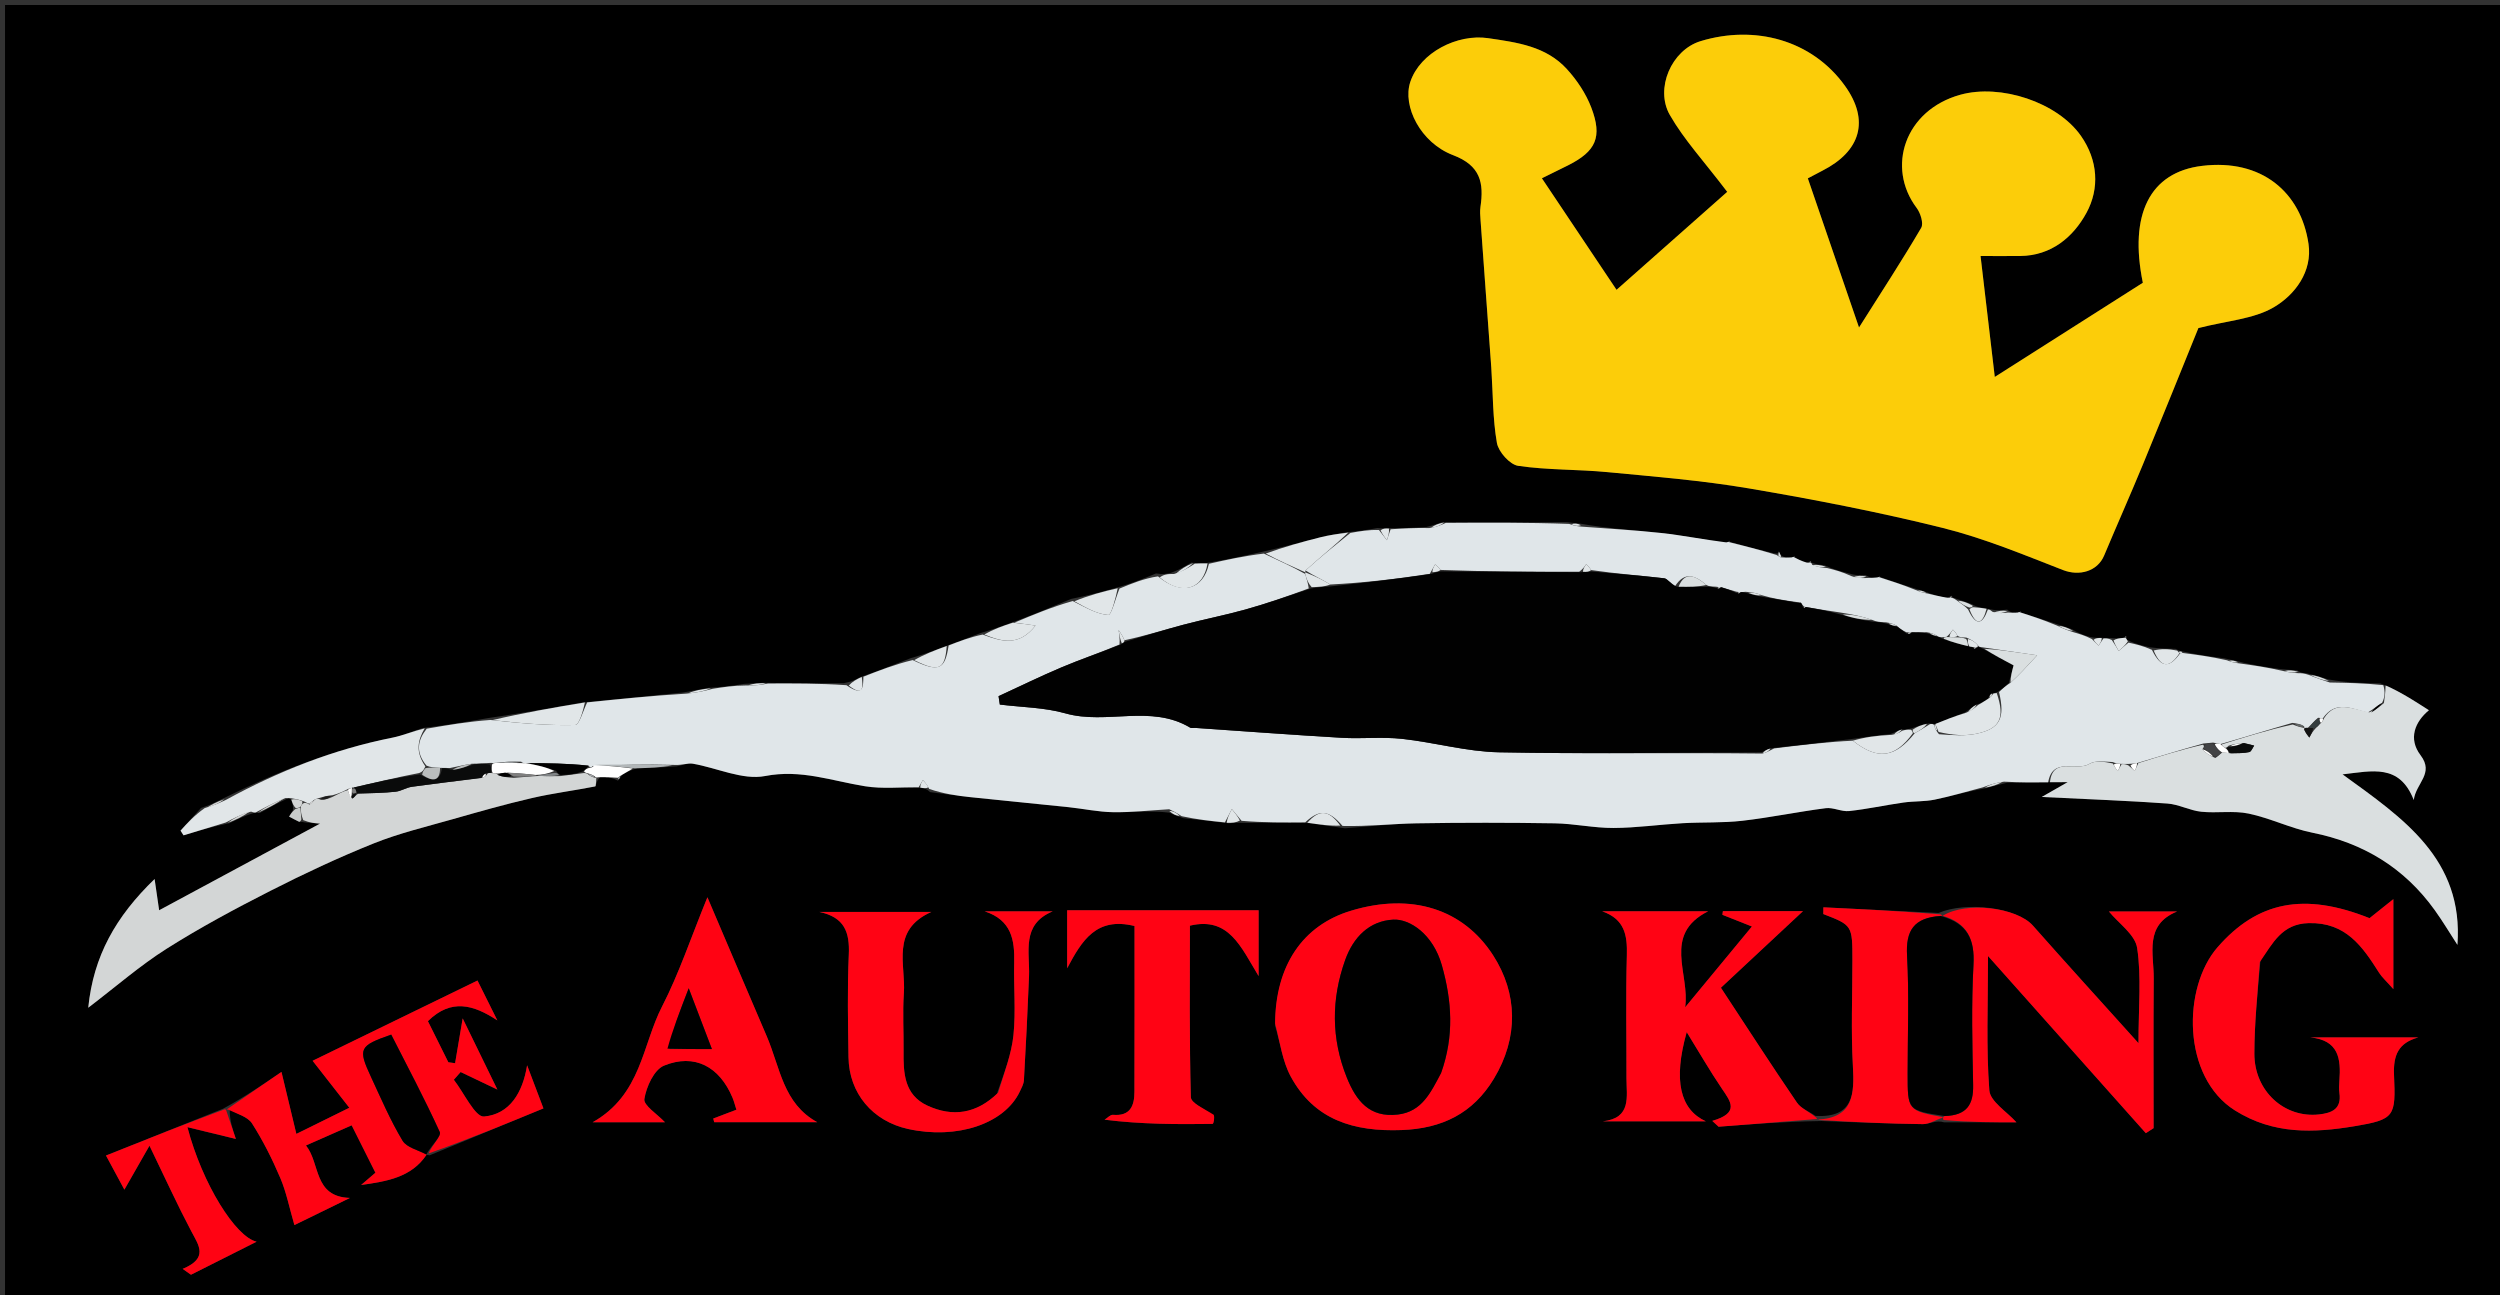 <svg version="1.1" id="Layer_1" xmlns="http://www.w3.org/2000/svg" xmlns:xlink="http://www.w3.org/1999/xlink" x="0px" y="0px"
	 width="100%" viewBox="0 0 498 258" enable-background="new 0 0 498 258" xml:space="preserve">
<rect x="0" y="0" width="498" height="258" fill="#333333" stroke="none"/>
<path fill="#000000" opacity="1" stroke="none" 
	d="
M379,259 
	C252.667,259 126.833,259 1,259 
	C1,173 1,87 1,1 
	C167,1 333,1 499,1 
	C499,87 499,173 499,259 
	C459.167,259 419.333,259 379,259 
M360.796,111.688 
	C360.634,111.822 360.471,111.956 359.427,112.083 
	C358.685,111.695 357.942,111.307 357.464,110.965 
	C357.464,110.965 357.515,110.771 357.515,110.771 
	C357.515,110.771 357.335,110.996 356.524,111.145 
	C355.975,111.108 355.427,111.071 354.741,110.616 
	C354.612,110.369 354.483,110.121 354.354,109.873 
	C354.3,110.121 354.246,110.37 353.364,110.22 
	C350.326,109.463 347.288,108.705 344.522,107.926 
	C344.522,107.926 344.508,107.722 344.508,107.722 
	C344.508,107.722 344.39,108.011 343.442,108.138 
	C339.292,107.471 335.16,106.64 330.987,106.18 
	C325.687,105.597 320.355,105.316 314.813,104.313 
	C314.209,104.26 313.604,104.207 312.073,104.003 
	C304.049,104.056 296.025,104.108 287.316,104.016 
	C286.524,104.299 285.732,104.581 284.144,104.972 
	C281.764,105.126 279.385,105.279 276.357,105.18 
	C275.904,105.233 275.45,105.286 274.363,105.191 
	C272.576,105.513 270.788,105.836 268.17,106.028 
	C266.469,106.352 264.747,106.595 263.07,107.017 
	C259.362,107.949 255.676,108.972 251.243,109.966 
	C247.767,110.746 244.292,111.525 240.266,112.159 
	C239.511,112.199 238.756,112.239 237.292,112.073 
	C236.206,112.743 235.12,113.414 233.251,114.109 
	C232.495,114.294 231.739,114.479 230.282,114.232 
	C227.855,115.236 225.428,116.24 222.294,117.109 
	C219.528,117.876 216.761,118.644 213.346,119.309 
	C209.593,120.881 205.84,122.453 201.458,124.048 
	C199.644,124.715 197.829,125.382 195.384,126.08 
	C193.245,126.913 191.106,127.747 188.211,128.776 
	C186.153,129.564 184.094,130.351 181.421,131.103 
	C178.28,132.334 175.138,133.565 171.331,134.903 
	C170.554,135.345 169.777,135.787 168.076,136.089 
	C163.051,136.112 158.026,136.135 152.207,136.015 
	C151.138,136.077 150.069,136.138 148.212,136.23 
	C146.141,136.553 144.071,136.877 141.24,137.007 
	C139.798,137.274 138.356,137.541 136.118,137.938 
	C129.735,138.597 123.353,139.256 116.06,139.928 
	C110.049,140.985 104.038,142.043 97.229,143.044 
	C93.153,143.748 89.076,144.452 84.215,145.016 
	C82.206,145.668 80.239,146.53 78.183,146.939 
	C66.452,149.272 55.486,153.608 44.338,159.111 
	C43.169,159.716 42,160.321 40.035,160.948 
	C38.677,162.453 37.319,163.959 35.961,165.464 
	C36.161,165.776 36.361,166.087 36.561,166.399 
	C39.369,165.547 42.177,164.694 45.709,163.982 
	C47.124,163.274 48.539,162.566 50.473,161.971 
	C50.644,161.921 50.814,161.87 51.738,161.954 
	C53.487,160.967 55.236,159.98 57.491,158.974 
	C57.66,158.985 57.828,158.997 58.075,159.538 
	C58.264,160.035 58.452,160.532 58.346,161.406 
	C58.105,161.809 57.865,162.212 57.623,162.615 
	C57.612,162.635 57.593,162.651 57.578,162.669 
	C58.24,163.014 58.895,163.373 59.569,163.692 
	C59.68,163.745 59.872,163.625 60.765,163.837 
	C61.729,163.911 62.693,163.985 63.747,164.066 
	C53,169.853 42.437,175.541 31.7,181.323 
	C31.479,179.804 31.203,177.9 30.796,175.101 
	C23.042,182.607 18.619,190.433 17.576,200.742 
	C23.129,196.511 27.882,192.348 33.156,189.009 
	C39.82,184.79 46.809,181.044 53.845,177.462 
	C60.571,174.037 67.432,170.821 74.433,168.01 
	C79.487,165.98 84.85,164.701 90.108,163.202 
	C95.364,161.704 100.627,160.206 105.948,158.976 
	C110.11,158.014 114.371,157.483 118.567,156.655 
	C118.747,156.62 118.72,155.528 119.635,154.723 
	C120.79,154.792 121.945,154.86 123.081,155.509 
	C123.277,155.291 123.473,155.074 123.98,154.301 
	C124.673,153.896 125.366,153.491 126.944,153.028 
	C129.311,152.964 131.678,152.9 134.796,152.66 
	C135.87,152.465 136.999,151.955 138.01,152.129 
	C142.846,152.959 147.937,155.451 152.4,154.586 
	C159.555,153.2 165.735,155.573 172.334,156.626 
	C175.811,157.18 179.44,156.784 183.642,156.978 
	C184.08,157.026 184.518,157.074 185.282,157.79 
	C187.938,158.126 190.589,158.508 193.251,158.789 
	C199.796,159.479 206.349,160.106 212.895,160.793 
	C215.853,161.104 218.798,161.752 221.755,161.79 
	C225.47,161.838 229.191,161.418 232.944,161.883 
	C233.629,162.201 234.315,162.519 235.781,162.992 
	C238.52,163.27 241.26,163.547 244.742,163.992 
	C245.495,163.928 246.248,163.864 247.66,163.919 
	C251.773,163.883 255.886,163.847 260.804,163.969 
	C262.87,164.26 264.935,164.55 267.911,164.993 
	C272.656,164.65 277.397,164.091 282.146,164.009 
	C291.328,163.85 300.517,163.859 309.699,164.007 
	C313.612,164.07 317.518,164.952 321.424,164.933 
	C326.003,164.91 330.576,164.248 335.158,163.983 
	C339.123,163.754 343.127,163.949 347.061,163.498 
	C352.623,162.862 358.124,161.706 363.68,160.991 
	C365.185,160.797 366.828,161.724 368.346,161.561 
	C371.971,161.171 375.552,160.381 379.167,159.866 
	C381.225,159.573 383.356,159.702 385.382,159.288 
	C388.617,158.626 391.793,157.67 395.736,156.984 
	C396.827,156.664 397.918,156.343 399.812,155.926 
	C402.539,155.897 405.266,155.869 408.707,155.802 
	C409.485,155.802 410.262,155.802 411.884,155.802 
	C410.028,156.863 408.994,157.453 406.72,158.753 
	C416.072,159.218 423.92,159.505 431.749,160.065 
	C434.014,160.227 436.194,161.452 438.465,161.694 
	C441.594,162.027 444.868,161.431 447.906,162.063 
	C452.217,162.961 456.293,165.005 460.607,165.869 
	C470.779,167.907 478.95,172.875 484.993,181.288 
	C486.602,183.528 488.017,185.908 489.521,188.223 
	C490.785,171.108 478.667,162.972 466.634,154.255 
	C472.547,153.584 477.979,152.081 480.822,159.362 
	C481.241,155.989 484.951,154.097 482.173,150.443 
	C479.678,147.161 481.039,143.792 483.84,141.476 
	C482.3,140.503 481.143,139.736 479.95,139.029 
	C478.343,138.077 476.708,137.172 474.168,136.131 
	C470.815,136.073 467.461,136.015 463.793,135.337 
	C462.546,134.942 461.299,134.547 459.358,134.093 
	C458.894,134.097 458.431,134.102 457.585,133.546 
	C456.719,133.492 455.852,133.439 454.152,133.272 
	C451.421,132.892 448.689,132.511 445.697,131.708 
	C445.127,131.599 444.558,131.489 443.156,131.149 
	C440.362,130.789 437.568,130.429 434.647,129.734 
	C434.451,129.736 434.255,129.739 433.343,129.243 
	C431.895,129.23 430.447,129.218 428.305,128.951 
	C426.868,128.639 425.432,128.326 423.753,127.479 
	C423.632,127.326 423.511,127.173 423.609,126.828 
	C423.609,126.828 423.398,126.705 423.398,126.705 
	C423.398,126.705 423.521,127.055 422.677,127.103 
	C422.117,127.154 421.557,127.206 420.344,127.08 
	C419.896,127.114 419.448,127.148 418.342,127.013 
	C417.895,127.062 417.447,127.11 416.35,126.883 
	C415.267,126.575 414.184,126.268 412.834,125.389 
	C411.885,125.046 410.935,124.703 409.177,124.141 
	C406.847,123.398 404.518,122.654 402.457,121.974 
	C402.457,121.974 402.515,121.769 402.515,121.769 
	C402.515,121.769 402.321,121.989 401.552,122.125 
	C401.033,122.088 400.514,122.051 399.831,121.426 
	C398.863,121.552 397.895,121.678 396.552,121.384 
	C396.365,121.394 396.177,121.403 395.464,121.138 
	C394.676,121.079 393.888,121.019 392.813,120.36 
	C391.871,120.033 390.928,119.707 389.361,119.152 
	C389.141,119.129 388.92,119.106 388.802,118.637 
	C388.623,118.784 388.443,118.931 387.511,119.094 
	C386.32,118.803 385.128,118.512 383.502,117.871 
	C382.996,117.713 382.49,117.554 381.184,117.152 
	C378.864,116.416 376.544,115.68 374.489,114.939 
	C374.489,114.939 374.509,114.751 374.509,114.751 
	C374.509,114.751 374.365,115.013 373.567,115.114 
	C373.031,115.12 372.495,115.126 371.584,114.543 
	C370.714,114.613 369.845,114.683 368.391,114.249 
	C366.912,113.882 365.433,113.516 363.502,112.639 
	C362.63,112.533 361.758,112.427 360.893,112.079 
	C360.893,112.079 360.654,112.112 360.796,111.688 
M386.154,181.862 
	C378.509,181.488 370.864,181.114 363.218,180.739 
	C363.213,181.186 363.208,181.632 363.202,182.078 
	C369,184.32 369,184.32 369,191.356 
	C369.001,198.327 368.705,205.316 369.093,212.266 
	C369.409,217.918 369.266,222.69 361.652,222.295 
	C360.398,221.425 358.756,220.82 357.953,219.643 
	C352.936,212.293 348.107,204.815 342.807,196.757 
	C348.37,191.565 353.861,186.441 359.159,181.498 
	C354.216,181.498 348.708,181.498 343.2,181.498 
	C343.167,181.742 343.135,181.985 343.102,182.228 
	C344.754,182.883 346.406,183.538 348.979,184.558 
	C344.197,190.346 339.939,195.499 335.68,200.653 
	C336.69,194.067 331.072,186.144 340.262,181.527 
	C332.855,181.527 326.006,181.527 319.156,181.527 
	C323.673,183.122 324.178,186.324 324.068,190.32 
	C323.842,198.468 324.011,206.626 323.995,214.781 
	C323.988,218.427 325.081,222.739 319.249,223.373 
	C326.103,223.373 332.958,223.373 339.813,223.373 
	C334.665,221.023 333.27,215.233 335.993,205.601 
	C338.474,209.616 340.618,213.351 343.031,216.904 
	C344.746,219.43 346.575,221.685 341.084,223.281 
	C341.502,223.668 341.921,224.055 342.339,224.442 
	C348.882,223.932 355.425,223.422 362.877,223.307 
	C369.588,223.537 376.299,223.85 383.011,223.927 
	C384.339,223.942 385.677,223.054 387.295,223.575 
	C392.474,223.575 397.652,223.575 401.679,223.575 
	C399.788,221.449 396.444,219.437 396.273,217.184 
	C395.628,208.684 396.014,200.106 396.014,190.436 
	C407.039,202.814 417.243,214.27 427.447,225.726 
	C427.964,225.392 428.482,225.058 428.999,224.725 
	C428.999,214.786 428.942,204.847 429.024,194.91 
	C429.064,189.981 427.071,184.247 433.672,181.569 
	C428.825,181.569 423.978,181.569 420.098,181.569 
	C422.025,183.931 425.312,186.162 425.718,188.83 
	C426.593,194.585 425.987,200.565 425.987,207.801 
	C418.342,199.303 411.593,191.896 404.96,184.387 
	C401.735,180.735 391.62,179.515 386.154,181.862 
M85.577,230.138 
	C93.098,227.039 100.619,223.939 108.253,220.793 
	C107.006,217.5 106.002,214.852 104.999,212.205 
	C104.127,217.674 101.524,221.952 96.423,222.412 
	C94.651,222.571 92.423,217.674 90.403,215.086 
	C90.854,214.574 91.304,214.062 91.755,213.549 
	C94.004,214.622 96.252,215.694 99.076,217.041 
	C96.71,212.187 94.647,207.953 92.166,202.862 
	C91.493,206.839 91.074,209.314 90.655,211.789 
	C90.207,211.727 89.759,211.665 89.311,211.603 
	C87.947,208.86 86.584,206.118 85.24,203.415 
	C89.867,198.851 94.333,200.14 99.071,203.265 
	C97.865,200.842 96.658,198.418 95.117,195.321 
	C83.643,200.905 72.382,206.387 62.271,211.308 
	C64.876,214.64 67.052,217.422 69.588,220.666 
	C65.896,222.487 63.022,223.904 59.034,225.871 
	C58.019,221.645 57.172,218.12 56.068,213.522 
	C52.836,215.738 48.947,218.405 44.406,220.875 
	C36.852,223.893 29.299,226.91 21.113,230.181 
	C22.78,233.274 23.968,235.477 24.777,236.978 
	C26.422,234.097 27.956,231.408 29.775,228.223 
	C32.937,234.744 35.366,240.098 38.114,245.283 
	C39.605,248.095 41.556,250.614 36.386,252.761 
	C36.938,253.149 37.49,253.537 38.042,253.926 
	C42.399,251.732 46.756,249.539 51.114,247.345 
	C46.964,246.421 40.308,235.886 37.334,224.529 
	C40.951,225.409 43.926,226.133 46.987,226.878 
	C46.404,225.168 45.692,223.077 45.771,220.997 
	C47.287,221.908 49.36,222.464 50.211,223.799 
	C52.4,227.232 54.249,230.924 55.845,234.678 
	C57.04,237.489 57.631,240.556 58.644,244.034 
	C61.91,242.438 65.807,240.534 69.704,238.629 
	C62.41,238.402 63.835,231.762 60.948,228.176 
	C64.182,226.751 67.034,225.493 70.052,224.162 
	C71.753,227.559 73.267,230.58 74.783,233.606 
	C73.751,234.491 72.84,235.271 71.93,236.051 
	C77.01,235.331 81.953,234.567 84.961,230.029 
	C84.961,230.029 84.914,230.063 85.577,230.138 
M297.111,73.574 
	C297.406,78.47 297.342,83.428 298.184,88.227 
	C298.496,90.009 300.763,92.55 302.426,92.795 
	C308.273,93.655 314.264,93.48 320.166,94.045 
	C329.605,94.949 339.089,95.709 348.423,97.297 
	C361.348,99.496 374.255,101.994 386.972,105.157 
	C395.162,107.194 403.063,110.487 410.962,113.557 
	C414.163,114.8 417.797,113.86 419.141,110.664 
	C421.703,104.566 424.391,98.521 426.914,92.407 
	C430.813,82.962 434.617,73.477 437.916,65.352 
	C443.691,63.872 448.871,63.565 452.882,61.24 
	C457.195,58.739 460.662,54.041 459.855,48.579 
	C458.336,38.284 450.528,31.605 438.664,33.04 
	C428.228,34.302 424.072,42.721 426.854,56.327 
	C417.249,62.436 407.668,68.531 397.36,75.087 
	C396.381,66.77 395.479,59.11 394.525,50.998 
	C397.82,50.998 400.121,51.017 402.422,50.994 
	C408.632,50.933 412.988,47.224 415.618,42.408 
	C418.277,37.539 417.916,31.894 414.51,27.046 
	C409.809,20.356 398.522,16.637 390.481,18.878 
	C379.41,21.964 375.716,33.345 381.799,41.421 
	C382.568,42.441 383.214,44.512 382.703,45.384 
	C378.974,51.747 374.934,57.928 370.316,65.237 
	C366.608,54.434 363.382,45.035 360.119,35.528 
	C361.035,35.045 362.024,34.506 363.028,33.996 
	C370.608,30.142 372.483,24.024 367.524,17.11 
	C360.921,7.901 349.491,4.929 338.763,8.194 
	C332.935,9.968 329.634,17.665 332.626,22.892 
	C335.445,27.82 339.413,32.091 344.065,38.217 
	C337.622,43.92 330.02,50.647 322.013,57.733 
	C317.374,50.8 312.406,43.376 307.144,35.511 
	C309.519,34.34 310.956,33.644 312.381,32.925 
	C317.913,30.133 319.24,27.322 316.981,21.415 
	C315.918,18.638 314.137,15.966 312.121,13.759 
	C307.967,9.211 302.242,8.455 296.411,7.601 
	C290.329,6.711 282.896,10.431 280.933,16.314 
	C279.32,21.146 282.973,28.452 289.458,30.906 
	C294.929,32.977 295.614,36.437 294.909,41.219 
	C294.784,42.069 294.862,42.959 294.923,43.826 
	C295.609,53.491 296.31,63.155 297.111,73.574 
M254,204.319 
	C255.002,207.708 255.464,211.388 257.109,214.43 
	C261.821,223.147 269.74,225.459 279.203,225.108 
	C287.284,224.809 293.412,221.777 297.57,214.899 
	C302.536,206.684 302.334,197.896 297.413,190.273 
	C291.485,181.09 281.198,177.755 269.095,181.423 
	C259.508,184.329 254.044,192.333 254,204.319 
M450.287,191.251 
	C452.761,187.873 454.541,184.026 459.883,183.886 
	C467.299,183.692 470.602,188.551 473.92,193.784 
	C474.478,194.665 475.299,195.379 476.758,197.032 
	C476.758,190.447 476.758,185.356 476.758,179.107 
	C474.684,180.764 473.336,181.841 472.011,182.9 
	C458.965,177.682 449.691,179.578 441.744,188.681 
	C434.731,196.713 434.615,214.553 445.217,221.208 
	C452.925,226.045 460.949,225.679 468.967,224.349 
	C477.085,223.002 477.241,222.399 476.89,214.155 
	C476.72,210.147 477.772,207.746 481.735,206.65 
	C474.552,206.65 467.369,206.65 460.185,206.65 
	C465.917,207.197 466.328,210.947 466.009,215.253 
	C465.948,216.081 465.903,216.93 466.017,217.746 
	C466.455,220.904 464.519,221.711 461.962,221.996 
	C455.074,222.765 449.071,217.381 449.07,209.904 
	C449.07,203.945 449.696,197.985 450.287,191.251 
M198.553,217.959 
	C194.484,221.889 189.763,222.546 184.766,220.251 
	C180.095,218.106 179.942,213.715 179.991,209.339 
	C180.033,205.513 179.782,201.67 180.051,197.863 
	C180.458,192.094 177.384,185.276 185.534,181.653 
	C177.478,181.653 170.342,181.653 163.207,181.653 
	C168.201,182.705 169.285,185.657 169.081,190.151 
	C168.772,196.959 168.921,203.792 169.022,210.611 
	C169.129,217.777 173.814,223.325 180.862,224.887 
	C190.606,227.047 200.105,223.876 203.153,217.427 
	C203.494,216.705 203.922,215.939 203.965,215.174 
	C204.353,208.269 204.712,201.361 204.983,194.45 
	C205.171,189.645 203.377,184.16 209.697,181.54 
	C205.184,181.54 200.671,181.54 196.157,181.54 
	C201.475,183.277 202.138,187.201 202.027,191.729 
	C201.91,196.551 202.372,201.416 201.883,206.191 
	C201.495,209.978 200.055,213.657 198.553,217.959 
M241.361,222.02 
	C239.918,220.868 237.254,219.75 237.221,218.559 
	C236.905,207.121 237.032,195.671 237.032,184.394 
	C244.753,182.558 247.124,188.511 250.717,194.442 
	C250.717,188.864 250.717,185.12 250.717,181.319 
	C237.72,181.319 225.007,181.319 212.578,181.319 
	C212.578,185.395 212.578,189.138 212.578,192.882 
	C215.524,187.319 218.396,182.591 225.997,184.462 
	C225.997,195.568 226.019,206.531 225.981,217.495 
	C225.972,220.248 225.168,222.378 221.706,222.073 
	C221.181,222.027 220.591,222.703 220.032,223.044 
	C227.349,223.96 234.438,223.978 241.525,223.883 
	C241.763,223.88 241.985,222.739 241.361,222.02 
M152.55,206.058 
	C148.84,197.344 145.129,188.63 140.916,178.736 
	C137.601,186.847 135.255,193.945 131.874,200.51 
	C127.917,208.194 127.768,218.071 118.064,223.551 
	C123.737,223.551 128.249,223.551 132.458,223.551 
	C130.93,221.923 128.159,220.19 128.358,218.924 
	C128.741,216.49 130.299,213.079 132.269,212.275 
	C138.373,209.781 143.333,212.486 145.917,218.665 
	C146.21,219.366 146.392,220.114 146.696,221.056 
	C145.068,221.674 143.575,222.242 142.082,222.81 
	C142.143,223.055 142.205,223.301 142.266,223.546 
	C149.112,223.546 155.959,223.546 162.805,223.546 
	C155.949,219.794 155.435,212.666 152.55,206.058 
z"/>
<path fill="#FCCD09" opacity="1" stroke="none" 
	d="
M297.059,73.197 
	C296.31,63.155 295.609,53.491 294.923,43.826 
	C294.862,42.959 294.784,42.069 294.909,41.219 
	C295.614,36.437 294.929,32.977 289.458,30.906 
	C282.973,28.452 279.32,21.146 280.933,16.314 
	C282.896,10.431 290.329,6.711 296.411,7.601 
	C302.242,8.455 307.967,9.211 312.121,13.759 
	C314.137,15.966 315.918,18.638 316.981,21.415 
	C319.24,27.322 317.913,30.133 312.381,32.925 
	C310.956,33.644 309.519,34.34 307.144,35.511 
	C312.406,43.376 317.374,50.8 322.013,57.733 
	C330.02,50.647 337.622,43.92 344.065,38.217 
	C339.413,32.091 335.445,27.82 332.626,22.892 
	C329.634,17.665 332.935,9.968 338.763,8.194 
	C349.491,4.929 360.921,7.901 367.524,17.11 
	C372.483,24.024 370.608,30.142 363.028,33.996 
	C362.024,34.506 361.035,35.045 360.119,35.528 
	C363.382,45.035 366.608,54.434 370.316,65.237 
	C374.934,57.928 378.974,51.747 382.703,45.384 
	C383.214,44.512 382.568,42.441 381.799,41.421 
	C375.716,33.345 379.41,21.964 390.481,18.878 
	C398.522,16.637 409.809,20.356 414.51,27.046 
	C417.916,31.894 418.277,37.539 415.618,42.408 
	C412.988,47.224 408.632,50.933 402.422,50.994 
	C400.121,51.017 397.82,50.998 394.525,50.998 
	C395.479,59.11 396.381,66.77 397.36,75.087 
	C407.668,68.531 417.249,62.436 426.854,56.327 
	C424.072,42.721 428.228,34.302 438.664,33.04 
	C450.528,31.605 458.336,38.284 459.855,48.579 
	C460.662,54.041 457.195,58.739 452.882,61.24 
	C448.871,63.565 443.691,63.872 437.916,65.352 
	C434.617,73.477 430.813,82.962 426.914,92.407 
	C424.391,98.521 421.703,104.566 419.141,110.664 
	C417.797,113.86 414.163,114.8 410.962,113.557 
	C403.063,110.487 395.162,107.194 386.972,105.157 
	C374.255,101.994 361.348,99.496 348.423,97.297 
	C339.089,95.709 329.605,94.949 320.166,94.045 
	C314.264,93.48 308.273,93.655 302.426,92.795 
	C300.763,92.55 298.496,90.009 298.184,88.227 
	C297.342,83.428 297.406,78.47 297.059,73.197 
z"/>
<path fill="#E0E6E9" opacity="1" stroke="none" 
	d="
M413.101,125.96 
	C414.184,126.268 415.267,126.575 416.718,127.302 
	C417.401,128.018 417.716,128.315 418.032,128.613 
	C418.355,128.136 418.678,127.659 419,127.182 
	C419.448,127.148 419.896,127.114 420.677,127.489 
	C421.353,128.488 421.696,129.078 422.038,129.667 
	C422.69,129.116 423.343,128.564 423.996,128.013 
	C425.432,128.326 426.868,128.639 428.666,129.447 
	C430.595,133.403 432.322,132.883 434.295,130.124 
	C434.454,130.102 434.774,130.069 434.774,130.069 
	C437.568,130.429 440.362,130.789 443.612,131.525 
	C444.698,131.978 445.328,132.054 445.958,132.131 
	C448.689,132.511 451.421,132.892 454.632,133.621 
	C456.064,134.015 457.016,134.061 457.967,134.106 
	C458.431,134.102 458.894,134.097 459.864,134.424 
	C461.616,135.155 462.862,135.556 464.107,135.957 
	C467.461,136.015 470.815,136.073 474.753,136.481 
	C475.183,137.904 475.028,138.977 474.502,140.015 
	C473.434,140.649 472.737,141.317 471.647,141.943 
	C468.299,141.119 465.217,139.466 462.705,143.093 
	C462.497,143.064 462.084,142.984 461.753,142.981 
	C460.938,143.645 460.453,144.312 459.715,144.994 
	C459.293,144.99 459.125,144.97 458.963,144.988 
	C458.97,145.026 459.047,145.024 458.987,144.688 
	C458.3,144.24 457.672,144.128 456.623,144.002 
	C451.65,145.423 447.099,146.859 442.32,148.222 
	C441.773,148.095 441.456,148.036 440.836,147.923 
	C440.13,147.969 439.73,148.063 438.91,148.107 
	C434.314,149.374 430.137,150.692 425.693,152.011 
	C425.082,152.086 424.737,152.16 423.946,152.176 
	C423.203,152.158 422.906,152.197 422.353,152.152 
	C421.738,152.057 421.379,152.045 420.844,151.8 
	C419.169,151.731 417.39,151.438 416.229,152.151 
	C413.617,153.755 408.9,150.646 407.993,155.841 
	C405.266,155.869 402.539,155.897 399.203,155.705 
	C397.394,155.935 396.194,156.386 394.994,156.838 
	C391.793,157.67 388.617,158.626 385.382,159.288 
	C383.356,159.702 381.225,159.573 379.167,159.866 
	C375.552,160.381 371.971,161.171 368.346,161.561 
	C366.828,161.724 365.185,160.797 363.68,160.991 
	C358.124,161.706 352.623,162.862 347.061,163.498 
	C343.127,163.949 339.123,163.754 335.158,163.983 
	C330.576,164.248 326.003,164.91 321.424,164.933 
	C317.518,164.952 313.612,164.07 309.699,164.007 
	C300.517,163.859 291.328,163.85 282.146,164.009 
	C277.397,164.091 272.656,164.65 267.44,164.531 
	C264.634,161.259 262.827,161.192 260,163.811 
	C255.886,163.847 251.773,163.883 247.32,163.507 
	C246.447,162.452 245.913,161.809 245.379,161.166 
	C244.919,162.052 244.459,162.938 243.999,163.824 
	C241.26,163.547 238.52,163.27 235.385,162.587 
	C234.296,161.854 233.602,161.527 232.909,161.2 
	C229.191,161.418 225.47,161.838 221.755,161.79 
	C218.798,161.752 215.853,161.104 212.895,160.793 
	C206.349,160.106 199.796,159.479 193.251,158.789 
	C190.589,158.508 187.938,158.126 185.101,157.157 
	C184.559,156.146 184.199,155.768 183.838,155.39 
	C183.559,155.866 183.279,156.342 183,156.817 
	C179.44,156.784 175.811,157.18 172.334,156.626 
	C165.735,155.573 159.555,153.2 152.4,154.586 
	C147.937,155.451 142.846,152.959 138.01,152.129 
	C136.999,151.955 135.87,152.465 134.3,152.369 
	C128.557,152.207 123.309,152.334 118.011,152.61 
	C117.823,152.958 117.637,153.022 117.22,152.519 
	C113.019,152.057 109.002,152.027 104.745,152.02 
	C104.506,152.043 104.025,152.012 103.816,151.729 
	C102.118,151.604 100.628,151.763 98.85,151.957 
	C98.37,151.996 98.177,152 97.624,151.972 
	C96.311,152.041 95.356,152.144 94.011,152.134 
	C92.412,152.356 91.203,152.691 89.669,152.983 
	C88.908,152.967 88.472,152.993 87.66,152.957 
	C86.522,152.882 85.76,152.868 84.954,152.512 
	C82.734,149.804 83.183,147.471 85,145.156 
	C89.076,144.452 93.153,143.748 97.686,143.417 
	C103.622,144.072 109.106,144.557 114.574,144.417 
	C115.41,144.395 116.173,141.488 116.97,139.915 
	C123.353,139.256 129.735,138.597 136.731,138.169 
	C138.896,138 140.448,137.6 142,137.2 
	C144.071,136.877 146.141,136.553 148.678,136.542 
	C150.43,136.622 151.715,136.39 153,136.158 
	C158.026,136.135 163.051,136.112 168.615,136.492 
	C172.138,138.954 171.903,136.651 171.997,134.795 
	C175.138,133.565 178.28,132.334 181.806,131.486 
	C187.042,133.982 188.243,133.4 188.967,128.58 
	C191.106,127.747 193.245,126.913 195.753,126.404 
	C199.561,127.829 202.98,128.815 206.283,124.607 
	C204.453,124.353 203.269,124.189 202.086,124.025 
	C205.84,122.453 209.593,120.881 213.692,119.726 
	C216.276,121.025 218.484,122.336 220.774,122.501 
	C221.387,122.545 222.252,119.092 223.002,117.244 
	C225.428,116.24 227.855,115.236 230.671,114.809 
	C235.424,118.774 239.702,117.423 240.816,112.305 
	C244.292,111.525 247.767,110.746 251.768,110.274 
	C254.861,111.723 257.428,112.864 259.998,114.33 
	C260.289,115.42 260.577,116.184 260.699,117.215 
	C256.397,118.802 252.294,120.237 248.117,121.407 
	C244.013,122.557 239.813,123.362 235.692,124.458 
	C231.77,125.501 227.895,126.725 223.993,127.533 
	C223.596,126.625 223.207,126.054 222.817,125.482 
	C222.956,126.36 223.095,127.238 223.008,128.384 
	C219.007,130.068 215.181,131.364 211.47,132.931 
	C207.23,134.722 203.092,136.753 198.909,138.68 
	C198.994,139.236 199.08,139.792 199.165,140.348 
	C203.536,140.896 208.057,140.916 212.245,142.105 
	C220.419,144.424 229.265,140.244 237.099,144.956 
	C237.346,145.105 237.754,144.974 238.085,144.997 
	C247.822,145.663 257.555,146.4 267.298,146.969 
	C271.275,147.201 275.307,146.752 279.254,147.177 
	C285.72,147.873 292.123,149.728 298.578,149.857 
	C316.028,150.208 333.491,149.909 351.098,150.11 
	C351.832,149.956 352.416,149.558 353.416,149.085 
	C358.887,148.402 363.944,147.795 369.079,147.544 
	C374.073,151.483 377.489,150.955 381.437,146.029 
	C382.605,145.44 383.38,144.879 384.463,144.24 
	C384.98,144.184 385.19,144.207 385.318,144.562 
	C385.483,145.252 385.73,145.608 386.247,146.257 
	C388.911,146.442 391.372,146.65 393.687,146.163 
	C398.433,145.164 399.444,143.038 398.204,137.856 
	C398.986,137.102 399.574,136.576 400.497,136.004 
	C402.196,134.466 403.561,132.974 405.798,130.53 
	C401.155,129.844 398.146,129.399 394.842,128.938 
	C394.355,128.887 394.161,128.853 393.973,128.503 
	C393.318,127.792 392.658,127.397 391.664,126.998 
	C390.887,126.983 390.443,126.972 389.962,126.673 
	C389.625,126.062 389.326,125.738 389.027,125.415 
	C388.689,125.878 388.352,126.342 387.786,126.843 
	C387.558,126.881 387.103,126.963 386.813,126.947 
	C386.332,126.901 386.141,126.872 385.812,126.62 
	C385.187,126.242 384.7,126.087 383.796,125.938 
	C382.545,125.949 381.712,125.955 380.67,125.965 
	C380.463,125.97 380.047,125.983 379.743,125.944 
	C378.944,125.555 378.448,125.206 377.801,124.626 
	C377.128,124.254 376.608,124.112 375.7,123.967 
	C374.544,123.922 373.775,123.879 372.912,123.473 
	C370.869,122.743 368.919,122.377 366.558,122.006 
	C363.997,121.64 361.847,121.278 359.628,120.904 
	C359.558,120.89 359.416,120.898 359.228,120.698 
	C358.939,120.344 358.84,120.19 358.691,120.026 
	C358.643,120.017 358.46,119.937 358.027,119.941 
	C355.386,119.589 353.178,119.232 350.94,118.565 
	C349.956,118.118 349.002,117.98 347.745,117.887 
	C347.239,117.936 347.035,117.941 346.681,117.944 
	C346.531,117.943 346.231,117.931 345.883,117.863 
	C344.658,117.52 343.781,117.243 342.723,116.962 
	C342.543,116.958 342.183,116.943 341.819,116.868 
	C340.961,116.825 340.467,116.856 339.908,116.529 
	C337.703,114.637 335.629,113.714 333.642,116.807 
	C332.701,116.246 332.158,115.267 331.511,115.193 
	C326.685,114.641 321.84,114.268 316.957,113.559 
	C316.596,112.983 316.28,112.687 315.963,112.391 
	C315.642,112.869 315.321,113.347 314.574,113.896 
	C305.098,113.917 296.049,113.866 286.951,113.53 
	C286.561,112.969 286.22,112.694 285.879,112.419 
	C285.584,112.941 285.29,113.463 284.811,114.31 
	C278.084,115.362 271.543,116.089 264.986,116.437 
	C263.316,115.369 261.66,114.682 260.062,113.639 
	C263.08,110.907 266.04,108.532 269,106.158 
	C270.788,105.836 272.576,105.513 274.688,105.577 
	C275.431,106.513 275.849,107.062 276.267,107.612 
	C276.513,106.885 276.76,106.159 277.006,105.432 
	C279.385,105.279 281.764,105.126 284.723,105.188 
	C286.202,104.989 287.101,104.574 288,104.16 
	C296.025,104.108 304.049,104.056 312.577,104.365 
	C313.733,104.786 314.385,104.845 315.037,104.904 
	C320.355,105.316 325.687,105.597 330.987,106.18 
	C335.16,106.64 339.292,107.471 343.889,108.046 
	C344.336,107.955 344.25,107.948 344.25,107.948 
	C347.288,108.705 350.326,109.463 353.858,110.536 
	C354.507,110.972 354.682,111.032 354.878,111.033 
	C355.427,111.071 355.975,111.108 356.905,111.04 
	C357.287,110.936 357.2,110.919 357.2,110.919 
	C357.942,111.307 358.685,111.695 359.954,112.096 
	C360.481,112.109 360.654,112.112 360.654,112.112 
	C360.654,112.112 360.893,112.079 360.974,112.492 
	C362.021,112.986 362.988,113.068 363.954,113.149 
	C365.433,113.516 366.912,113.882 368.788,114.757 
	C370.109,115.22 371.034,115.176 371.959,115.132 
	C372.495,115.126 373.031,115.12 373.94,115.033 
	C374.312,114.953 374.224,114.943 374.224,114.943 
	C376.544,115.68 378.864,116.416 381.622,117.529 
	C382.686,118.011 383.311,118.116 383.937,118.221 
	C385.128,118.512 386.32,118.803 387.996,119.088 
	C388.482,119.083 388.699,119.083 388.699,119.083 
	C388.92,119.106 389.141,119.129 389.73,119.554 
	C390.732,120.318 391.366,120.68 392.037,121.384 
	C393.636,124.828 394.916,124.41 395.989,121.413 
	C396.177,121.403 396.365,121.394 396.907,121.873 
	C398.173,122.246 399.084,122.13 399.995,122.014 
	C400.514,122.051 401.033,122.088 401.913,122.028 
	C402.274,121.93 402.189,121.911 402.189,121.911 
	C404.518,122.654 406.847,123.398 409.662,124.572 
	C411.132,125.322 412.117,125.641 413.101,125.96 
z"/>
<path fill="#DADFE0" opacity="1" stroke="none" 
	d="
M408.35,155.821 
	C408.9,150.646 413.617,153.755 416.229,152.151 
	C417.39,151.438 419.169,151.731 420.869,152.079 
	C421.33,152.926 421.589,153.263 421.848,153.599 
	C422.102,153.145 422.355,152.691 422.609,152.236 
	C422.906,152.197 423.203,152.158 423.942,152.447 
	C424.667,153.043 424.951,153.312 425.235,153.581 
	C425.476,153.057 425.718,152.533 425.96,152.009 
	C430.137,150.692 434.314,149.374 438.841,148.34 
	C439.192,148.623 438.931,149.033 438.708,149.229 
	C439.302,149.955 440.118,150.484 441.289,150.993 
	C441.895,150.627 442.147,150.28 442.658,149.907 
	C443.258,149.925 443.6,149.969 444.363,150.056 
	C445.881,150.023 447.004,150.059 448.06,149.812 
	C448.463,149.718 448.714,148.973 449.034,148.525 
	C448.349,148.349 447.665,148.172 446.688,148.019 
	C445.631,148.145 444.865,148.247 443.955,148.538 
	C443.809,148.727 443.425,149.01 443.229,148.967 
	C442.833,148.745 442.671,148.535 442.548,148.295 
	C447.099,146.859 451.65,145.423 456.715,144.319 
	C457.835,144.776 458.441,144.9 459.047,145.024 
	C459.047,145.024 458.97,145.026 458.999,145.359 
	C459.359,146.102 459.692,146.512 460.024,146.922 
	C460.366,146.284 460.707,145.646 461.343,144.995 
	C461.813,144.644 461.99,144.305 462.378,143.981 
	C462.697,143.705 462.805,143.414 462.912,143.122 
	C465.217,139.466 468.299,141.119 471.968,141.896 
	C473.413,141.277 474.143,140.663 474.874,140.05 
	C475.028,138.977 475.183,137.904 475.211,136.539 
	C476.708,137.172 478.343,138.077 479.95,139.029 
	C481.143,139.736 482.3,140.503 483.84,141.476 
	C481.039,143.792 479.678,147.161 482.173,150.443 
	C484.951,154.097 481.241,155.989 480.822,159.362 
	C477.979,152.081 472.547,153.584 466.634,154.255 
	C478.667,162.972 490.785,171.108 489.521,188.223 
	C488.017,185.908 486.602,183.528 484.993,181.288 
	C478.95,172.875 470.779,167.907 460.607,165.869 
	C456.293,165.005 452.217,162.961 447.906,162.063 
	C444.868,161.431 441.594,162.027 438.465,161.694 
	C436.194,161.452 434.014,160.227 431.749,160.065 
	C423.92,159.505 416.072,159.218 406.72,158.753 
	C408.994,157.453 410.028,156.863 411.884,155.802 
	C410.262,155.802 409.485,155.802 408.35,155.821 
z"/>
<path fill="#FF0314" opacity="1" stroke="none" 
	d="
M254,203.874 
	C254.044,192.333 259.508,184.329 269.095,181.423 
	C281.198,177.755 291.485,181.09 297.413,190.273 
	C302.334,197.896 302.536,206.684 297.57,214.899 
	C293.412,221.777 287.284,224.809 279.203,225.108 
	C269.74,225.459 261.821,223.147 257.109,214.43 
	C255.464,211.388 255.002,207.708 254,203.874 
M287.171,213.373 
	C289.671,206.349 289.24,199.441 287.219,192.291 
	C285.452,186.042 280.808,183.028 277.563,183.19 
	C272.746,183.43 269.569,186.731 267.969,191.208 
	C265.174,199.026 265.163,206.881 268.283,214.642 
	C270.124,219.223 272.783,222.712 278.496,222.009 
	C283.242,221.424 284.985,217.675 287.171,213.373 
z"/>
<path fill="#FF0314" opacity="1" stroke="none" 
	d="
M361.968,222.912 
	C355.425,223.422 348.882,223.932 342.339,224.442 
	C341.921,224.055 341.502,223.668 341.084,223.281 
	C346.575,221.685 344.746,219.43 343.031,216.904 
	C340.618,213.351 338.474,209.616 335.993,205.601 
	C333.27,215.233 334.665,221.023 339.813,223.373 
	C332.958,223.373 326.103,223.373 319.249,223.373 
	C325.081,222.739 323.988,218.427 323.995,214.781 
	C324.011,206.626 323.842,198.468 324.068,190.32 
	C324.178,186.324 323.673,183.122 319.156,181.527 
	C326.006,181.527 332.855,181.527 340.262,181.527 
	C331.072,186.144 336.69,194.067 335.68,200.653 
	C339.939,195.499 344.197,190.346 348.979,184.558 
	C346.406,183.538 344.754,182.883 343.102,182.228 
	C343.135,181.985 343.167,181.742 343.2,181.498 
	C348.708,181.498 354.216,181.498 359.159,181.498 
	C353.861,186.441 348.37,191.565 342.807,196.757 
	C348.107,204.815 352.936,212.293 357.953,219.643 
	C358.756,220.82 360.398,221.425 361.819,222.651 
	C361.987,223.007 361.968,222.912 361.968,222.912 
z"/>
<path fill="#FF0313" opacity="1" stroke="none" 
	d="
M45.057,221.072 
	C48.947,218.405 52.836,215.738 56.068,213.522 
	C57.172,218.12 58.019,221.645 59.034,225.871 
	C63.022,223.904 65.896,222.487 69.588,220.666 
	C67.052,217.422 64.876,214.64 62.271,211.308 
	C72.382,206.387 83.643,200.905 95.117,195.321 
	C96.658,198.418 97.865,200.842 99.071,203.265 
	C94.333,200.14 89.867,198.851 85.24,203.415 
	C86.584,206.118 87.947,208.86 89.311,211.603 
	C89.759,211.665 90.207,211.727 90.655,211.789 
	C91.074,209.314 91.493,206.839 92.166,202.862 
	C94.647,207.953 96.71,212.187 99.076,217.041 
	C96.252,215.694 94.004,214.622 91.755,213.549 
	C91.304,214.062 90.854,214.574 90.403,215.086 
	C92.423,217.674 94.651,222.571 96.423,222.412 
	C101.524,221.952 104.127,217.674 104.999,212.205 
	C106.002,214.852 107.006,217.5 108.253,220.793 
	C100.619,223.939 93.098,227.039 85.39,229.76 
	C86.058,228.063 87.954,226.271 87.604,225.502 
	C84.596,218.901 81.182,212.485 77.931,206.093 
	C71.515,208.346 71.27,208.855 73.913,214.545 
	C75.901,218.826 77.771,223.193 80.19,227.223 
	C81.022,228.609 83.355,229.093 85.002,229.988 
	C81.953,234.567 77.01,235.331 71.93,236.051 
	C72.84,235.271 73.751,234.491 74.783,233.606 
	C73.267,230.58 71.753,227.559 70.052,224.162 
	C67.034,225.493 64.182,226.751 60.948,228.176 
	C63.835,231.762 62.41,238.402 69.704,238.629 
	C65.807,240.534 61.91,242.438 58.644,244.034 
	C57.631,240.556 57.04,237.489 55.845,234.678 
	C54.249,230.924 52.4,227.232 50.211,223.799 
	C49.36,222.464 47.287,221.908 45.395,221.012 
	C45.02,221.028 45.057,221.072 45.057,221.072 
z"/>
<path fill="#D3D6D6" opacity="1" stroke="none" 
	d="
M118.789,154.928 
	C118.72,155.528 118.747,156.62 118.567,156.655 
	C114.371,157.483 110.11,158.014 105.948,158.976 
	C100.627,160.206 95.364,161.704 90.108,163.202 
	C84.85,164.701 79.487,165.98 74.433,168.01 
	C67.432,170.821 60.571,174.037 53.845,177.462 
	C46.809,181.044 39.82,184.79 33.156,189.009 
	C27.882,192.348 23.129,196.511 17.576,200.742 
	C18.619,190.433 23.042,182.607 30.796,175.101 
	C31.203,177.9 31.479,179.804 31.7,181.323 
	C42.437,175.541 53,169.853 63.747,164.066 
	C62.693,163.985 61.729,163.911 60.4,163.368 
	C59.963,162.218 59.891,161.538 59.941,160.612 
	C60.158,160.21 60.253,160.053 60.675,159.921 
	C61.214,160 61.426,160.055 61.616,160.311 
	C61.902,160.149 62.21,159.786 62.723,159.271 
	C63.096,159.077 63.262,159.037 63.796,159.262 
	C64.73,159.337 65.298,159.147 66.177,158.769 
	C67.454,158.103 68.418,157.623 69.309,157.384 
	C69.46,158.088 69.685,158.553 70.224,159.05 
	C70.699,158.73 70.861,158.378 71.397,158.076 
	C74.119,157.999 76.476,157.962 78.81,157.707 
	C79.907,157.587 80.934,156.883 82.033,156.73 
	C86.646,156.086 91.273,155.551 96.124,154.896 
	C96.702,154.714 96.905,154.484 97.168,154.041 
	C97.374,153.956 97.818,153.951 98.152,154.013 
	C98.712,154.078 98.939,154.081 99.234,154.403 
	C100.165,154.781 101.027,154.842 102.315,154.945 
	C104.148,154.819 105.556,154.649 107.4,154.564 
	C109.003,154.64 110.168,154.632 111.671,154.594 
	C113.352,154.379 114.697,154.193 116.291,153.99 
	C116.539,153.971 117.034,154.027 117.193,154.302 
	C117.747,154.713 118.142,154.849 118.591,154.928 
	C118.644,154.872 118.789,154.928 118.789,154.928 
z"/>
<path fill="#FF0314" opacity="1" stroke="none" 
	d="
M450.165,191.639 
	C449.696,197.985 449.07,203.945 449.07,209.904 
	C449.071,217.381 455.074,222.765 461.962,221.996 
	C464.519,221.711 466.455,220.904 466.017,217.746 
	C465.903,216.93 465.948,216.081 466.009,215.253 
	C466.328,210.947 465.917,207.197 460.185,206.65 
	C467.369,206.65 474.552,206.65 481.735,206.65 
	C477.772,207.746 476.72,210.147 476.89,214.155 
	C477.241,222.399 477.085,223.002 468.967,224.349 
	C460.949,225.679 452.925,226.045 445.217,221.208 
	C434.615,214.553 434.731,196.713 441.744,188.681 
	C449.691,179.578 458.965,177.682 472.011,182.9 
	C473.336,181.841 474.684,180.764 476.758,179.107 
	C476.758,185.356 476.758,190.447 476.758,197.032 
	C475.299,195.379 474.478,194.665 473.92,193.784 
	C470.602,188.551 467.299,183.692 459.883,183.886 
	C454.541,184.026 452.761,187.873 450.165,191.639 
z"/>
<path fill="#FF0314" opacity="1" stroke="none" 
	d="
M387.012,182.418 
	C391.62,179.515 401.735,180.735 404.96,184.387 
	C411.593,191.896 418.342,199.303 425.987,207.801 
	C425.987,200.565 426.593,194.585 425.718,188.83 
	C425.312,186.162 422.025,183.931 420.098,181.569 
	C423.978,181.569 428.825,181.569 433.672,181.569 
	C427.071,184.247 429.064,189.981 429.024,194.91 
	C428.942,204.847 428.999,214.786 428.999,224.725 
	C428.482,225.058 427.964,225.392 427.447,225.726 
	C417.243,214.27 407.039,202.814 396.014,190.436 
	C396.014,200.106 395.628,208.684 396.273,217.184 
	C396.444,219.437 399.788,221.449 401.679,223.575 
	C397.652,223.575 392.474,223.575 387.143,223.105 
	C386.991,222.635 387.009,222.534 387.359,222.314 
	C391.807,222.186 393.128,220.02 393.049,216.141 
	C392.887,208.158 392.682,200.152 393.116,192.189 
	C393.392,187.134 391.927,183.905 387.01,182.44 
	C387.009,182.414 387.012,182.418 387.012,182.418 
z"/>
<path fill="#FF0314" opacity="1" stroke="none" 
	d="
M198.817,217.672 
	C200.055,213.657 201.495,209.978 201.883,206.191 
	C202.372,201.416 201.91,196.551 202.027,191.729 
	C202.138,187.201 201.475,183.277 196.157,181.54 
	C200.671,181.54 205.184,181.54 209.697,181.54 
	C203.377,184.16 205.171,189.645 204.983,194.45 
	C204.712,201.361 204.353,208.269 203.965,215.174 
	C203.922,215.939 203.494,216.705 203.153,217.427 
	C200.105,223.876 190.606,227.047 180.862,224.887 
	C173.814,223.325 169.129,217.777 169.022,210.611 
	C168.921,203.792 168.772,196.959 169.081,190.151 
	C169.285,185.657 168.201,182.705 163.207,181.653 
	C170.342,181.653 177.478,181.653 185.534,181.653 
	C177.384,185.276 180.458,192.094 180.051,197.863 
	C179.782,201.67 180.033,205.513 179.991,209.339 
	C179.942,213.715 180.095,218.106 184.766,220.251 
	C189.763,222.546 194.484,221.889 198.817,217.672 
z"/>
<path fill="#FF0314" opacity="1" stroke="none" 
	d="
M241.787,222.075 
	C241.985,222.739 241.763,223.88 241.525,223.883 
	C234.438,223.978 227.349,223.96 220.032,223.044 
	C220.591,222.703 221.181,222.027 221.706,222.073 
	C225.168,222.378 225.972,220.248 225.981,217.495 
	C226.019,206.531 225.997,195.568 225.997,184.462 
	C218.396,182.591 215.524,187.319 212.578,192.882 
	C212.578,189.138 212.578,185.395 212.578,181.319 
	C225.007,181.319 237.72,181.319 250.717,181.319 
	C250.717,185.12 250.717,188.864 250.717,194.442 
	C247.124,188.511 244.753,182.558 237.032,184.394 
	C237.032,195.671 236.905,207.121 237.221,218.559 
	C237.254,219.75 239.918,220.868 241.787,222.075 
z"/>
<path fill="#FF0313" opacity="1" stroke="none" 
	d="
M152.736,206.402 
	C155.435,212.666 155.949,219.794 162.805,223.546 
	C155.959,223.546 149.112,223.546 142.266,223.546 
	C142.205,223.301 142.143,223.055 142.082,222.81 
	C143.575,222.242 145.068,221.674 146.696,221.056 
	C146.392,220.114 146.21,219.366 145.917,218.665 
	C143.333,212.486 138.373,209.781 132.269,212.275 
	C130.299,213.079 128.741,216.49 128.358,218.924 
	C128.159,220.19 130.93,221.923 132.458,223.551 
	C128.249,223.551 123.737,223.551 118.064,223.551 
	C127.768,218.071 127.917,208.194 131.874,200.51 
	C135.255,193.945 137.601,186.847 140.916,178.736 
	C145.129,188.63 148.84,197.344 152.736,206.402 
M133.341,208.975 
	C135.983,208.975 138.625,208.975 141.81,208.975 
	C140.374,205.208 139.053,201.739 137.193,196.861 
	C135.327,201.69 133.95,205.252 133.341,208.975 
z"/>
<path fill="#FF0314" opacity="1" stroke="none" 
	d="
M386.583,182.14 
	C387.012,182.418 387.009,182.414 386.581,182.437 
	C381.171,182.817 379.612,185.423 379.885,190.376 
	C380.315,198.172 379.999,206.01 380,213.83 
	C380,221.208 380.001,221.208 387.009,222.534 
	C387.009,222.534 386.991,222.635 387.001,222.609 
	C385.677,223.054 384.339,223.942 383.011,223.927 
	C376.299,223.85 369.588,223.537 362.423,223.11 
	C361.968,222.912 361.987,223.007 361.977,223.03 
	C369.266,222.69 369.409,217.918 369.093,212.266 
	C368.705,205.316 369.001,198.327 369,191.356 
	C369,184.32 369,184.32 363.202,182.078 
	C363.208,181.632 363.213,181.186 363.218,180.739 
	C370.864,181.114 378.509,181.488 386.583,182.14 
z"/>
<path fill="#FF0313" opacity="1" stroke="none" 
	d="
M45,221.007 
	C45.692,223.077 46.404,225.168 46.987,226.878 
	C43.926,226.133 40.951,225.409 37.334,224.529 
	C40.308,235.886 46.964,246.421 51.114,247.345 
	C46.756,249.539 42.399,251.732 38.042,253.926 
	C37.49,253.537 36.938,253.149 36.386,252.761 
	C41.556,250.614 39.605,248.095 38.114,245.283 
	C35.366,240.098 32.937,234.744 29.775,228.223 
	C27.956,231.408 26.422,234.097 24.777,236.978 
	C23.968,235.477 22.78,233.274 21.113,230.181 
	C29.299,226.91 36.852,223.893 44.731,220.974 
	C45.057,221.072 45.02,221.028 45,221.007 
z"/>
<path fill="#E1E6E8" opacity="1" stroke="none" 
	d="
M61.637,160.11 
	C61.426,160.055 61.214,160 60.545,159.637 
	C59.392,159.222 58.694,159.115 57.997,159.008 
	C57.828,158.997 57.66,158.985 56.865,158.971 
	C54.487,159.918 52.735,160.869 50.984,161.82 
	C50.814,161.87 50.644,161.921 50.011,161.674 
	C48.027,162.199 46.506,163.02 44.985,163.841 
	C42.177,164.694 39.369,165.547 36.561,166.399 
	C36.361,166.087 36.161,165.776 35.961,165.464 
	C37.319,163.959 38.677,162.453 40.804,160.954 
	C42.724,160.414 43.875,159.869 45.027,159.324 
	C55.486,153.608 66.452,149.272 78.183,146.939 
	C80.239,146.53 82.206,145.668 84.607,145.086 
	C83.183,147.471 82.734,149.804 84.734,152.664 
	C84.37,153.448 84.183,153.738 83.563,153.961 
	C78.776,154.915 74.42,155.936 69.896,157.012 
	C69.728,157.066 69.382,157.144 69.382,157.144 
	C68.418,157.623 67.454,158.103 66.237,158.41 
	C65.132,158.491 64.28,158.744 63.429,158.996 
	C63.262,159.037 63.096,159.077 62.591,159.326 
	C62.038,159.715 61.833,159.908 61.637,160.11 
M40.59,162.526 
	C40.59,162.526 40.46,162.6 40.59,162.526 
z"/>
<path fill="#E1E6E8" opacity="1" stroke="none" 
	d="
M116.515,139.922 
	C116.173,141.488 115.41,144.395 114.574,144.417 
	C109.106,144.557 103.622,144.072 98.085,143.445 
	C104.038,142.043 110.049,140.985 116.515,139.922 
z"/>
<path fill="#E1E6E8" opacity="1" stroke="none" 
	d="
M268.585,106.093 
	C266.04,108.532 263.08,110.907 260.06,113.641 
	C260,114 259.995,114.005 259.995,114.005 
	C257.428,112.864 254.861,111.723 252.138,110.27 
	C255.676,108.972 259.362,107.949 263.07,107.017 
	C264.747,106.595 266.469,106.352 268.585,106.093 
z"/>
<path fill="#E1E6E8" opacity="1" stroke="none" 
	d="
M222.648,117.176 
	C222.252,119.092 221.387,122.545 220.774,122.501 
	C218.484,122.336 216.276,121.025 214.016,119.777 
	C216.761,118.644 219.528,117.876 222.648,117.176 
z"/>
<path fill="#E1E6E8" opacity="1" stroke="none" 
	d="
M201.772,124.036 
	C203.269,124.189 204.453,124.353 206.283,124.607 
	C202.98,128.815 199.561,127.829 196.068,126.388 
	C197.829,125.382 199.644,124.715 201.772,124.036 
z"/>
<path fill="#E1E6E8" opacity="1" stroke="none" 
	d="
M240.541,112.232 
	C239.702,117.423 235.424,118.774 231.021,115.025 
	C231.739,114.479 232.495,114.294 233.846,114.34 
	C235.628,113.806 236.814,113.042 238.001,112.278 
	C238.756,112.239 239.511,112.199 240.541,112.232 
z"/>
<path fill="#E1E6E8" opacity="1" stroke="none" 
	d="
M188.589,128.678 
	C188.243,133.4 187.042,133.982 182.113,131.503 
	C184.094,130.351 186.153,129.564 188.589,128.678 
z"/>
<path fill="#FFFFFF" opacity="1" stroke="none" 
	d="
M119.212,154.826 
	C118.789,154.928 118.644,154.872 118.458,154.63 
	C117.859,154.269 117.447,154.148 117.034,154.027 
	C117.034,154.027 116.539,153.971 116.345,153.656 
	C116.569,153.21 116.987,153.08 117.405,152.95 
	C117.637,153.022 117.823,152.958 118.422,152.473 
	C121.274,152.487 123.666,152.786 126.059,153.086 
	C125.366,153.491 124.673,153.896 123.669,154.491 
	C123.357,154.681 123.1,154.929 123.1,154.929 
	C121.945,154.86 120.79,154.792 119.212,154.826 
z"/>
<path fill="#B1B6B8" opacity="1" stroke="none" 
	d="
M126.502,153.057 
	C123.666,152.786 121.274,152.487 118.471,152.324 
	C123.309,152.334 128.557,152.207 133.924,152.458 
	C131.678,152.9 129.311,152.964 126.502,153.057 
z"/>
<path fill="#E1E6E8" opacity="1" stroke="none" 
	d="
M434.136,130.146 
	C432.322,132.883 430.595,133.403 429.013,129.574 
	C430.447,129.218 431.895,129.23 433.695,129.598 
	C434.047,129.953 434.136,130.146 434.136,130.146 
z"/>
<path fill="#E1E6E8" opacity="1" stroke="none" 
	d="
M260.402,163.89 
	C262.827,161.192 264.634,161.259 266.985,164.454 
	C264.935,164.55 262.87,164.26 260.402,163.89 
z"/>
<path fill="#D3D5D5" opacity="1" stroke="none" 
	d="
M51.361,161.887 
	C52.735,160.869 54.487,159.918 56.612,158.98 
	C55.236,159.98 53.487,160.967 51.361,161.887 
z"/>
<path fill="#E0E6E9" opacity="1" stroke="none" 
	d="
M237.646,112.176 
	C236.814,113.042 235.628,113.806 234.238,114.327 
	C235.12,113.414 236.206,112.743 237.646,112.176 
z"/>
<path fill="#D3D5D5" opacity="1" stroke="none" 
	d="
M45.347,163.912 
	C46.506,163.02 48.027,162.199 49.751,161.618 
	C48.539,162.566 47.124,163.274 45.347,163.912 
z"/>
<path fill="#E1E6E8" opacity="1" stroke="none" 
	d="
M141.62,137.104 
	C140.448,137.6 138.896,138 137.129,138.103 
	C138.356,137.541 139.798,137.274 141.62,137.104 
z"/>
<path fill="#E1E6E8" opacity="1" stroke="none" 
	d="
M395.727,121.276 
	C394.916,124.41 393.636,124.828 392.313,121.364 
	C392.733,120.988 392.917,120.974 393.1,120.96 
	C393.888,121.019 394.676,121.079 395.727,121.276 
z"/>
<path fill="#DADFE0" opacity="1" stroke="none" 
	d="
M463.95,135.647 
	C462.862,135.556 461.616,135.155 460.211,134.453 
	C461.299,134.547 462.546,134.942 463.95,135.647 
z"/>
<path fill="#E1E6E8" opacity="1" stroke="none" 
	d="
M244.371,163.908 
	C244.459,162.938 244.919,162.052 245.379,161.166 
	C245.913,161.809 246.447,162.452 246.991,163.448 
	C246.248,163.864 245.495,163.928 244.371,163.908 
z"/>
<path fill="#C9CCCB" opacity="1" stroke="none" 
	d="
M59.818,160.857 
	C59.891,161.538 59.963,162.218 60.031,163.242 
	C59.872,163.625 59.68,163.745 59.569,163.692 
	C58.895,163.373 58.24,163.014 57.578,162.669 
	C57.593,162.651 57.612,162.635 57.623,162.615 
	C57.865,162.212 58.105,161.809 58.789,161.184 
	C59.428,160.927 59.623,160.892 59.818,160.857 
z"/>
<path fill="#E1E6E8" opacity="1" stroke="none" 
	d="
M423.875,127.746 
	C423.343,128.564 422.69,129.116 422.038,129.667 
	C421.696,129.078 421.353,128.488 421.005,127.578 
	C421.557,127.206 422.117,127.154 423.069,127.058 
	C423.461,127.013 423.39,127.02 423.39,127.02 
	C423.511,127.173 423.632,127.326 423.875,127.746 
z"/>
<path fill="#E1E6E8" opacity="1" stroke="none" 
	d="
M171.664,134.849 
	C171.903,136.651 172.138,138.954 169.077,136.562 
	C169.777,135.787 170.554,135.345 171.664,134.849 
z"/>
<path fill="#E1E6E8" opacity="1" stroke="none" 
	d="
M152.604,136.087 
	C151.715,136.39 150.43,136.622 149.072,136.527 
	C150.069,136.138 151.138,136.077 152.604,136.087 
z"/>
<path fill="#DADFE0" opacity="1" stroke="none" 
	d="
M395.365,156.911 
	C396.194,156.386 397.394,155.935 398.801,155.753 
	C397.918,156.343 396.827,156.664 395.365,156.911 
z"/>
<path fill="#D3D5D5" opacity="1" stroke="none" 
	d="
M44.682,159.217 
	C43.875,159.869 42.724,160.414 41.202,160.942 
	C42,160.321 43.169,159.716 44.682,159.217 
z"/>
<path fill="#DADFE0" opacity="1" stroke="none" 
	d="
M371.771,114.837 
	C371.034,115.176 370.109,115.22 369.08,115.009 
	C369.845,114.683 370.714,114.613 371.771,114.837 
z"/>
<path fill="#E1E6E8" opacity="1" stroke="none" 
	d="
M287.658,104.088 
	C287.101,104.574 286.202,104.989 285.122,105.133 
	C285.732,104.581 286.524,104.299 287.658,104.088 
z"/>
<path fill="#DADFE0" opacity="1" stroke="none" 
	d="
M399.913,121.72 
	C399.084,122.13 398.173,122.246 397.095,122.083 
	C397.895,121.678 398.863,121.552 399.913,121.72 
z"/>
<path fill="#E1E6E8" opacity="1" stroke="none" 
	d="
M232.926,161.541 
	C233.602,161.527 234.296,161.854 234.995,162.509 
	C234.315,162.519 233.629,162.201 232.926,161.541 
z"/>
<path fill="#DADFE0" opacity="1" stroke="none" 
	d="
M457.776,133.826 
	C457.016,134.061 456.064,134.015 455.049,133.678 
	C455.852,133.439 456.719,133.492 457.776,133.826 
z"/>
<path fill="#DADFE0" opacity="1" stroke="none" 
	d="
M363.728,112.894 
	C362.988,113.068 362.021,112.986 360.97,112.613 
	C361.758,112.427 362.63,112.533 363.728,112.894 
z"/>
<path fill="#E1E6E8" opacity="1" stroke="none" 
	d="
M276.681,105.306 
	C276.76,106.159 276.513,106.885 276.267,107.612 
	C275.849,107.062 275.431,106.513 275.005,105.65 
	C275.45,105.286 275.904,105.233 276.681,105.306 
z"/>
<path fill="#DADFE0" opacity="1" stroke="none" 
	d="
M392.957,120.66 
	C392.917,120.974 392.733,120.988 392.274,121.022 
	C391.366,120.68 390.732,120.318 390.042,119.668 
	C390.928,119.707 391.871,120.033 392.957,120.66 
z"/>
<path fill="#DADFE0" opacity="1" stroke="none" 
	d="
M412.968,125.674 
	C412.117,125.641 411.132,125.322 410.067,124.682 
	C410.935,124.703 411.885,125.046 412.968,125.674 
z"/>
<path fill="#DADFE0" opacity="1" stroke="none" 
	d="
M445.828,131.919 
	C445.328,132.054 444.698,131.978 444.028,131.64 
	C444.558,131.489 445.127,131.599 445.828,131.919 
z"/>
<path fill="#D3D5D5" opacity="1" stroke="none" 
	d="
M59.941,160.612 
	C59.623,160.892 59.428,160.927 58.937,160.995 
	C58.452,160.532 58.264,160.035 58.036,159.273 
	C58.694,159.115 59.392,159.222 60.218,159.613 
	C60.253,160.053 60.158,160.21 59.941,160.612 
z"/>
<path fill="#E1E6E8" opacity="1" stroke="none" 
	d="
M314.925,104.609 
	C314.385,104.845 313.733,104.786 313.041,104.44 
	C313.604,104.207 314.209,104.26 314.925,104.609 
z"/>
<path fill="#E1E6E8" opacity="1" stroke="none" 
	d="
M183.321,156.898 
	C183.279,156.342 183.559,155.866 183.838,155.39 
	C184.199,155.768 184.559,156.146 184.937,156.823 
	C184.518,157.074 184.08,157.026 183.321,156.898 
z"/>
<path fill="#E1E6E8" opacity="1" stroke="none" 
	d="
M418.671,127.098 
	C418.678,127.659 418.355,128.136 418.032,128.613 
	C417.716,128.315 417.401,128.018 417.043,127.44 
	C417.447,127.11 417.895,127.062 418.671,127.098 
z"/>
<path fill="#DADFE0" opacity="1" stroke="none" 
	d="
M383.719,118.046 
	C383.311,118.116 382.686,118.011 382.022,117.651 
	C382.49,117.554 382.996,117.713 383.719,118.046 
z"/>
<path fill="#DADFE0" opacity="1" stroke="none" 
	d="
M354.809,110.825 
	C354.682,111.032 354.507,110.972 354.272,110.735 
	C354.246,110.37 354.3,110.121 354.354,109.873 
	C354.483,110.121 354.612,110.369 354.809,110.825 
z"/>
<path fill="#DADFE0" opacity="1" stroke="none" 
	d="
M434.295,130.124 
	C434.136,130.146 434.047,129.953 434.053,129.847 
	C434.255,129.739 434.451,129.736 434.711,129.902 
	C434.774,130.069 434.454,130.102 434.295,130.124 
z"/>
<path fill="#DADFE0" opacity="1" stroke="none" 
	d="
M344.386,107.937 
	C344.25,107.948 344.336,107.955 344.363,107.983 
	C344.39,108.011 344.508,107.722 344.508,107.722 
	C344.508,107.722 344.522,107.926 344.386,107.937 
z"/>
<path fill="#DADFE0" opacity="1" stroke="none" 
	d="
M402.323,121.943 
	C402.189,121.911 402.274,121.93 402.298,121.96 
	C402.321,121.989 402.515,121.769 402.515,121.769 
	C402.515,121.769 402.457,121.974 402.323,121.943 
z"/>
<path fill="#DADFE0" opacity="1" stroke="none" 
	d="
M360.725,111.9 
	C360.654,112.112 360.481,112.109 360.395,112.099 
	C360.471,111.956 360.634,111.822 360.725,111.9 
z"/>
<path fill="#DADFE0" opacity="1" stroke="none" 
	d="
M357.332,110.942 
	C357.2,110.919 357.287,110.936 357.311,110.966 
	C357.335,110.996 357.515,110.771 357.515,110.771 
	C357.515,110.771 357.464,110.965 357.332,110.942 
z"/>
<path fill="#DADFE0" opacity="1" stroke="none" 
	d="
M388.751,118.86 
	C388.699,119.083 388.482,119.083 388.373,119.08 
	C388.443,118.931 388.623,118.784 388.751,118.86 
z"/>
<path fill="#DADFE0" opacity="1" stroke="none" 
	d="
M423.499,126.924 
	C423.39,127.02 423.461,127.013 423.491,127.034 
	C423.521,127.055 423.398,126.705 423.398,126.705 
	C423.398,126.705 423.609,126.828 423.499,126.924 
z"/>
<path fill="#DADFE0" opacity="1" stroke="none" 
	d="
M374.357,114.941 
	C374.224,114.943 374.312,114.953 374.339,114.983 
	C374.365,115.013 374.509,114.751 374.509,114.751 
	C374.509,114.751 374.489,114.939 374.357,114.941 
z"/>
<path fill="#A5A8AA" opacity="1" stroke="none" 
	d="
M123.09,155.219 
	C123.1,154.929 123.357,154.681 123.513,154.769 
	C123.473,155.074 123.277,155.291 123.09,155.219 
z"/>
<path fill="#010101" opacity="1" stroke="none" 
	d="
M385.4,144.23 
	C385.19,144.207 384.98,144.184 384.177,144.103 
	C382.731,144.398 381.878,144.752 380.657,145.13 
	C379.83,145.29 379.371,145.428 378.87,145.314 
	C378.242,145.44 377.655,145.818 376.662,146.191 
	C373.837,146.52 371.419,146.854 369,147.189 
	C363.944,147.795 358.887,148.402 353.11,149.013 
	C351.908,149.3 351.428,149.584 350.948,149.867 
	C333.491,149.909 316.028,150.208 298.578,149.857 
	C292.123,149.728 285.72,147.873 279.254,147.177 
	C275.307,146.752 271.275,147.201 267.298,146.969 
	C257.555,146.4 247.822,145.663 238.085,144.997 
	C237.754,144.974 237.346,145.105 237.099,144.956 
	C229.265,140.244 220.419,144.424 212.245,142.105 
	C208.057,140.916 203.536,140.896 199.165,140.348 
	C199.08,139.792 198.994,139.236 198.909,138.68 
	C203.092,136.753 207.23,134.722 211.47,132.931 
	C215.181,131.364 219.007,130.068 223.224,128.4 
	C223.667,128.148 223.999,127.869 223.999,127.869 
	C227.895,126.725 231.77,125.501 235.692,124.458 
	C239.813,123.362 244.013,122.557 248.117,121.407 
	C252.294,120.237 256.397,118.802 261.114,117.226 
	C262.798,116.918 263.899,116.868 265.001,116.817 
	C271.543,116.089 278.084,115.362 285.148,114.314 
	C286.113,113.934 286.557,113.875 287,113.816 
	C296.049,113.866 305.098,113.917 314.903,113.977 
	C316.106,113.938 316.553,113.889 317,113.84 
	C321.84,114.268 326.685,114.641 331.511,115.193 
	C332.158,115.267 332.701,116.246 334.026,116.869 
	C336.497,116.917 338.235,116.902 339.973,116.887 
	C340.467,116.856 340.961,116.825 341.802,117.114 
	C342.401,117.278 342.652,117.122 342.904,116.967 
	C343.781,117.243 344.658,117.52 345.854,118.098 
	C346.393,118.249 346.612,118.097 346.832,117.945 
	C347.035,117.941 347.239,117.936 347.948,118.135 
	C349.293,118.517 350.132,118.697 350.971,118.876 
	C353.178,119.232 355.386,119.589 358.035,120.061 
	C358.475,120.176 358.74,120.036 358.74,120.036 
	C358.84,120.19 358.939,120.344 359.126,120.905 
	C359.374,121.181 359.536,121.049 359.698,120.917 
	C361.847,121.278 363.997,121.64 366.642,122.41 
	C369.094,123.158 371.05,123.497 373.006,123.836 
	C373.775,123.879 374.544,123.922 375.819,124.218 
	C376.868,124.599 377.41,124.728 377.953,124.856 
	C378.448,125.206 378.944,125.555 379.787,126.189 
	C380.383,126.302 380.631,126.131 380.878,125.96 
	C381.712,125.955 382.545,125.949 383.962,126.159 
	C385.014,126.53 385.481,126.686 385.949,126.842 
	C386.141,126.872 386.332,126.901 386.929,127.235 
	C388.892,127.93 390.45,128.321 392.311,128.783 
	C392.821,128.88 393.028,128.906 393.207,129.167 
	C393.398,129.245 393.617,129.087 393.898,128.936 
	C393.96,128.943 393.968,128.819 393.968,128.819 
	C394.161,128.853 394.355,128.887 394.973,129.218 
	C397.278,130.513 399.158,131.51 401.106,132.543 
	C400.803,133.668 400.482,134.859 400.162,136.05 
	C399.574,136.576 398.986,137.102 397.943,137.826 
	C397.322,138.082 397.157,138.141 396.739,138.16 
	C396.385,138.41 396.283,138.699 395.954,139.227 
	C395.157,139.791 394.587,140.116 393.725,140.357 
	C392.868,140.813 392.302,141.355 391.391,141.938 
	C389.209,142.721 387.372,143.463 385.508,144.249 
	C385.481,144.292 385.4,144.23 385.4,144.23 
z"/>
<path fill="#0A0B0B" opacity="1" stroke="none" 
	d="
M70.065,156.958 
	C74.42,155.936 78.776,154.915 83.662,154.27 
	C86.17,155.747 87.665,155.709 88.036,153.019 
	C88.472,152.993 88.908,152.967 89.801,153.311 
	C91.639,153.204 93.02,152.726 94.402,152.247 
	C95.356,152.144 96.311,152.041 97.641,152.3 
	C97.951,153.091 97.885,153.521 97.818,153.951 
	C97.818,153.951 97.374,153.956 96.904,154.027 
	C96.254,154.39 96.075,154.683 95.895,154.976 
	C91.273,155.551 86.646,156.086 82.033,156.73 
	C80.934,156.883 79.907,157.587 78.81,157.707 
	C76.476,157.962 74.119,157.999 71.396,158.072 
	C71.022,158.018 71.038,158.033 70.988,157.789 
	C70.871,157.171 70.652,156.943 70.208,156.842 
	C70.134,156.822 70.065,156.958 70.065,156.958 
z"/>
<path fill="#E1E6E8" opacity="1" stroke="none" 
	d="
M394.017,140.442 
	C394.587,140.116 395.157,139.791 396.13,139.143 
	C396.751,138.661 396.903,138.454 396.992,138.2 
	C397.157,138.141 397.322,138.082 397.749,138.055 
	C399.444,143.038 398.433,145.164 393.687,146.163 
	C391.372,146.65 388.911,146.442 386.169,145.809 
	C385.727,144.781 385.631,144.493 385.536,144.205 
	C387.372,143.463 389.209,142.721 391.702,141.957 
	C392.911,141.437 393.464,140.939 394.017,140.442 
z"/>
<path fill="#E1E6E8" opacity="1" stroke="none" 
	d="
M378.912,145.565 
	C379.371,145.428 379.83,145.29 380.646,145.368 
	C381.001,145.583 381.044,146.058 381.044,146.058 
	C377.489,150.955 374.073,151.483 369.079,147.544 
	C371.419,146.854 373.837,146.52 376.808,146.383 
	C377.878,146.242 378.395,145.904 378.912,145.565 
z"/>
<path fill="#DADFE0" opacity="1" stroke="none" 
	d="
M400.497,136.004 
	C400.482,134.859 400.803,133.668 401.106,132.543 
	C399.158,131.51 397.278,130.513 395.267,129.235 
	C398.146,129.399 401.155,129.844 405.798,130.53 
	C403.561,132.974 402.196,134.466 400.497,136.004 
z"/>
<path fill="#000000" opacity="1" stroke="none" 
	d="
M117.22,152.519 
	C116.987,153.08 116.569,153.21 116.096,153.674 
	C114.697,154.193 113.352,154.379 111.652,154.372 
	C111.297,154.181 110.923,153.938 110.803,153.565 
	C108.784,152.793 106.885,152.395 104.985,151.997 
	C109.002,152.027 113.019,152.057 117.22,152.519 
z"/>
<path fill="#FFFFFF" opacity="1" stroke="none" 
	d="
M104.745,152.02 
	C106.885,152.395 108.784,152.793 110.403,153.584 
	C109.071,154.157 108.019,154.337 106.619,154.374 
	C104.482,154.112 102.692,153.993 100.616,153.933 
	C99.941,154.022 99.553,154.053 99.165,154.084 
	C98.939,154.081 98.712,154.078 98.152,154.013 
	C97.885,153.521 97.951,153.091 98,152.333 
	C98.177,152 98.37,151.996 99.253,151.965 
	C101.304,151.963 102.665,151.987 104.025,152.012 
	C104.025,152.012 104.506,152.043 104.745,152.02 
z"/>
<path fill="#E1E6E8" opacity="1" stroke="none" 
	d="
M264.986,116.437 
	C263.899,116.868 262.798,116.918 261.281,116.959 
	C260.577,116.184 260.289,115.42 259.998,114.33 
	C259.995,114.005 260,114 260.002,113.998 
	C261.66,114.682 263.316,115.369 264.986,116.437 
z"/>
<path fill="#DADFE0" opacity="1" stroke="none" 
	d="
M339.908,116.529 
	C338.235,116.902 336.497,116.917 334.375,116.87 
	C335.629,113.714 337.703,114.637 339.908,116.529 
z"/>
<path fill="#DADFE0" opacity="1" stroke="none" 
	d="
M372.912,123.473 
	C371.05,123.497 369.094,123.158 367.054,122.415 
	C368.919,122.377 370.869,122.743 372.912,123.473 
z"/>
<path fill="#DADFE0" opacity="1" stroke="none" 
	d="
M350.94,118.565 
	C350.132,118.697 349.293,118.517 348.251,118.091 
	C349.002,117.98 349.956,118.118 350.94,118.565 
z"/>
<path fill="#BABDBD" opacity="1" stroke="none" 
	d="
M87.66,152.957 
	C87.665,155.709 86.17,155.747 84.094,154.337 
	C84.183,153.738 84.37,153.448 84.778,153.006 
	C85.76,152.868 86.522,152.882 87.66,152.957 
z"/>
<path fill="#DADFE0" opacity="1" stroke="none" 
	d="
M392.008,128.712 
	C390.45,128.321 388.892,127.93 387.219,127.251 
	C387.103,126.963 387.558,126.881 388.113,126.904 
	C389.112,126.939 389.555,126.95 389.999,126.962 
	C390.443,126.972 390.887,126.983 391.669,127.283 
	C392.007,127.952 392.007,128.332 392.008,128.712 
z"/>
<path fill="#BABDBD" opacity="1" stroke="none" 
	d="
M94.011,152.134 
	C93.02,152.726 91.639,153.204 90.125,153.354 
	C91.203,152.691 92.412,152.356 94.011,152.134 
z"/>
<path fill="#424345" opacity="1" stroke="none" 
	d="
M442.4,149.934 
	C442.147,150.28 441.895,150.627 441.234,150.698 
	C440.195,149.959 439.563,149.496 438.931,149.033 
	C438.931,149.033 439.192,148.623 439.261,148.391 
	C439.73,148.063 440.13,147.969 440.871,148.224 
	C441.608,149.027 442.004,149.481 442.4,149.934 
z"/>
<path fill="#DADFE0" opacity="1" stroke="none" 
	d="
M381.437,146.029 
	C381.044,146.058 381.001,145.583 381.013,145.344 
	C381.878,144.752 382.731,144.398 383.87,144.181 
	C383.38,144.879 382.605,145.44 381.437,146.029 
z"/>
<path fill="#E1E6E8" opacity="1" stroke="none" 
	d="
M223.993,127.533 
	C223.999,127.869 223.667,128.148 223.451,128.132 
	C223.095,127.238 222.956,126.36 222.817,125.482 
	C223.207,126.054 223.596,126.625 223.993,127.533 
z"/>
<path fill="#E1E6E8" opacity="1" stroke="none" 
	d="
M392.311,128.783 
	C392.007,128.332 392.007,127.952 392.002,127.288 
	C392.658,127.397 393.318,127.792 393.973,128.503 
	C393.968,128.819 393.96,128.943 393.748,128.94 
	C393.536,128.938 393.234,128.931 393.234,128.931 
	C393.028,128.906 392.821,128.88 392.311,128.783 
z"/>
<path fill="#B1B6B8" opacity="1" stroke="none" 
	d="
M103.816,151.729 
	C102.665,151.987 101.304,151.963 99.541,151.93 
	C100.628,151.763 102.118,151.604 103.816,151.729 
z"/>
<path fill="#FFFFFF" opacity="1" stroke="none" 
	d="
M442.658,149.907 
	C442.004,149.481 441.608,149.027 441.176,148.273 
	C441.456,148.036 441.773,148.095 442.32,148.222 
	C442.671,148.535 442.833,148.745 443.475,149.158 
	C443.925,149.598 443.934,149.805 443.942,150.013 
	C443.6,149.969 443.258,149.925 442.658,149.907 
z"/>
<path fill="#FFFFFF" opacity="1" stroke="none" 
	d="
M425.693,152.011 
	C425.718,152.533 425.476,153.057 425.235,153.581 
	C424.951,153.312 424.667,153.043 424.388,152.504 
	C424.737,152.16 425.082,152.086 425.693,152.011 
z"/>
<path fill="#E1E6E8" opacity="1" stroke="none" 
	d="
M316.957,113.559 
	C316.553,113.889 316.106,113.938 315.329,113.906 
	C315.321,113.347 315.642,112.869 315.963,112.391 
	C316.28,112.687 316.596,112.983 316.957,113.559 
z"/>
<path fill="#E1E6E8" opacity="1" stroke="none" 
	d="
M286.951,113.53 
	C286.557,113.875 286.113,113.934 285.332,113.989 
	C285.29,113.463 285.584,112.941 285.879,112.419 
	C286.22,112.694 286.561,112.969 286.951,113.53 
z"/>
<path fill="#E1E6E8" opacity="1" stroke="none" 
	d="
M389.962,126.673 
	C389.555,126.95 389.112,126.939 388.341,126.867 
	C388.352,126.342 388.689,125.878 389.027,125.415 
	C389.326,125.738 389.625,126.062 389.962,126.673 
z"/>
<path fill="#DADFE0" opacity="1" stroke="none" 
	d="
M377.801,124.626 
	C377.41,124.728 376.868,124.599 376.207,124.22 
	C376.608,124.112 377.128,124.254 377.801,124.626 
z"/>
<path fill="#DADFE0" opacity="1" stroke="none" 
	d="
M385.812,126.62 
	C385.481,126.686 385.014,126.53 384.379,126.153 
	C384.7,126.087 385.187,126.242 385.812,126.62 
z"/>
<path fill="#000000" opacity="1" stroke="none" 
	d="
M474.502,140.015 
	C474.143,140.663 473.413,141.277 472.362,141.938 
	C472.737,141.317 473.434,140.649 474.502,140.015 
z"/>
<path fill="#343D3E" opacity="1" stroke="none" 
	d="
M462.167,143.966 
	C461.99,144.305 461.813,144.644 461.072,145.019 
	C460.327,145.03 460.148,145.004 459.968,144.978 
	C460.453,144.312 460.938,143.645 461.735,143.23 
	C462.046,143.482 462.167,143.966 462.167,143.966 
z"/>
<path fill="#E1E6E8" opacity="1" stroke="none" 
	d="
M351.098,150.11 
	C351.428,149.584 351.908,149.3 352.694,149.089 
	C352.416,149.558 351.832,149.956 351.098,150.11 
z"/>
<path fill="#131313" opacity="1" stroke="none" 
	d="
M459.715,144.994 
	C460.148,145.004 460.327,145.03 460.778,145.032 
	C460.707,145.646 460.366,146.284 460.024,146.922 
	C459.692,146.512 459.359,146.102 458.992,145.321 
	C459.125,144.97 459.293,144.99 459.715,144.994 
z"/>
<path fill="#FFFFFF" opacity="1" stroke="none" 
	d="
M422.353,152.152 
	C422.355,152.691 422.102,153.145 421.848,153.599 
	C421.589,153.263 421.33,152.926 421.045,152.311 
	C421.379,152.045 421.738,152.057 422.353,152.152 
z"/>
<path fill="#666A6A" opacity="1" stroke="none" 
	d="
M458.987,144.688 
	C458.441,144.9 457.835,144.776 457.137,144.334 
	C457.672,144.128 458.3,144.24 458.987,144.688 
z"/>
<path fill="#FFFFFF" opacity="1" stroke="none" 
	d="
M462.378,143.981 
	C462.167,143.966 462.046,143.482 462.065,143.233 
	C462.084,142.984 462.497,143.064 462.705,143.093 
	C462.805,143.414 462.697,143.705 462.378,143.981 
z"/>
<path fill="#DADFE0" opacity="1" stroke="none" 
	d="
M342.723,116.962 
	C342.652,117.122 342.401,117.278 342.167,117.188 
	C342.183,116.943 342.543,116.958 342.723,116.962 
z"/>
<path fill="#DADFE0" opacity="1" stroke="none" 
	d="
M346.681,117.944 
	C346.612,118.097 346.393,118.249 346.203,118.166 
	C346.231,117.931 346.531,117.943 346.681,117.944 
z"/>
<path fill="#DADFE0" opacity="1" stroke="none" 
	d="
M359.628,120.904 
	C359.536,121.049 359.374,121.181 359.314,121.105 
	C359.416,120.898 359.558,120.89 359.628,120.904 
z"/>
<path fill="#DADFE0" opacity="1" stroke="none" 
	d="
M358.691,120.026 
	C358.74,120.036 358.475,120.176 358.468,120.056 
	C358.46,119.937 358.643,120.017 358.691,120.026 
z"/>
<path fill="#DADFE0" opacity="1" stroke="none" 
	d="
M380.67,125.965 
	C380.631,126.131 380.383,126.302 380.091,126.228 
	C380.047,125.983 380.463,125.97 380.67,125.965 
z"/>
<path fill="#DADFE0" opacity="1" stroke="none" 
	d="
M385.508,144.249 
	C385.631,144.493 385.727,144.781 385.9,145.517 
	C385.73,145.608 385.483,145.252 385.318,144.562 
	C385.4,144.23 385.481,144.292 385.508,144.249 
z"/>
<path fill="#0A0B0B" opacity="1" stroke="none" 
	d="
M444.363,150.056 
	C443.934,149.805 443.925,149.598 443.671,149.2 
	C443.425,149.01 443.809,148.727 444.191,148.827 
	C445.375,148.617 446.178,148.306 446.98,147.996 
	C447.665,148.172 448.349,148.349 449.034,148.525 
	C448.714,148.973 448.463,149.718 448.06,149.812 
	C447.004,150.059 445.881,150.023 444.363,150.056 
z"/>
<path fill="#FFFFFF" opacity="1" stroke="none" 
	d="
M438.708,149.229 
	C439.563,149.496 440.195,149.959 440.881,150.718 
	C440.118,150.484 439.302,149.955 438.708,149.229 
z"/>
<path fill="#FFFFFF" opacity="1" stroke="none" 
	d="
M446.688,148.019 
	C446.178,148.306 445.375,148.617 444.336,148.638 
	C444.865,148.247 445.631,148.145 446.688,148.019 
z"/>
<path fill="#000000" opacity="1" stroke="none" 
	d="
M287.07,213.762 
	C284.985,217.675 283.242,221.424 278.496,222.009 
	C272.783,222.712 270.124,219.223 268.283,214.642 
	C265.163,206.881 265.174,199.026 267.969,191.208 
	C269.569,186.731 272.746,183.43 277.563,183.19 
	C280.808,183.028 285.452,186.042 287.219,192.291 
	C289.24,199.441 289.671,206.349 287.07,213.762 
z"/>
<path fill="#000000" opacity="1" stroke="none" 
	d="
M84.981,230.009 
	C83.355,229.093 81.022,228.609 80.19,227.223 
	C77.771,223.193 75.901,218.826 73.913,214.545 
	C71.27,208.855 71.515,208.346 77.931,206.093 
	C81.182,212.485 84.596,218.901 87.604,225.502 
	C87.954,226.271 86.058,228.063 85.059,229.722 
	C84.914,230.063 84.961,230.029 84.981,230.009 
z"/>
<path fill="#7F7F7F" opacity="1" stroke="none" 
	d="
M100.903,153.874 
	C102.692,153.993 104.482,154.112 106.625,154.365 
	C106.979,154.5 106.963,154.479 106.963,154.479 
	C105.556,154.649 104.148,154.819 102.306,154.673 
	C101.549,154.196 101.226,154.035 100.903,153.874 
z"/>
<path fill="#808486" opacity="1" stroke="none" 
	d="
M107.4,154.564 
	C106.963,154.479 106.979,154.5 106.973,154.509 
	C108.019,154.337 109.071,154.157 110.523,153.957 
	C110.923,153.938 111.297,154.181 111.315,154.402 
	C110.168,154.632 109.003,154.64 107.4,154.564 
z"/>
<path fill="#1B1B1B" opacity="1" stroke="none" 
	d="
M63.796,159.262 
	C64.28,158.744 65.132,158.491 65.925,158.597 
	C65.298,159.147 64.73,159.337 63.796,159.262 
z"/>
<path fill="#FFFFFF" opacity="1" stroke="none" 
	d="
M69.309,157.384 
	C69.382,157.144 69.728,157.066 69.896,157.012 
	C70.065,156.958 70.134,156.822 70.095,157.138 
	C70.075,157.665 70.094,157.876 70.052,158.316 
	C69.99,158.547 69.911,159.017 69.911,159.017 
	C69.685,158.553 69.46,158.088 69.309,157.384 
z"/>
<path fill="#FFFFFF" opacity="1" stroke="none" 
	d="
M61.616,160.311 
	C61.833,159.908 62.038,159.715 62.385,159.478 
	C62.21,159.786 61.902,160.149 61.616,160.311 
z"/>
<path fill="#000000" opacity="1" stroke="none" 
	d="
M100.616,153.933 
	C101.226,154.035 101.549,154.196 101.88,154.629 
	C101.027,154.842 100.165,154.781 99.234,154.403 
	C99.553,154.053 99.941,154.022 100.616,153.933 
z"/>
<path fill="#0A0B0B" opacity="1" stroke="none" 
	d="
M70.224,159.05 
	C69.911,159.017 69.99,158.547 70.281,158.276 
	C70.572,158.005 71.038,158.033 71.038,158.033 
	C71.038,158.033 71.022,158.018 71.023,158.022 
	C70.861,158.378 70.699,158.73 70.224,159.05 
z"/>
<path fill="#A5A8AA" opacity="1" stroke="none" 
	d="
M117.193,154.302 
	C117.447,154.148 117.859,154.269 118.405,154.687 
	C118.142,154.849 117.747,154.713 117.193,154.302 
z"/>
<path fill="#FFFFFF" opacity="1" stroke="none" 
	d="
M96.124,154.896 
	C96.075,154.683 96.254,154.39 96.698,154.112 
	C96.905,154.484 96.702,154.714 96.124,154.896 
z"/>
<path fill="#000000" opacity="1" stroke="none" 
	d="
M387.359,222.314 
	C380.001,221.208 380,221.208 380,213.83 
	C379.999,206.01 380.315,198.172 379.885,190.376 
	C379.612,185.423 381.171,182.817 386.582,182.463 
	C391.927,183.905 393.392,187.134 393.116,192.189 
	C392.682,200.152 392.887,208.158 393.049,216.141 
	C393.128,220.02 391.807,222.186 387.359,222.314 
z"/>
<path fill="#000000" opacity="1" stroke="none" 
	d="
M132.958,208.894 
	C133.95,205.252 135.327,201.69 137.193,196.861 
	C139.053,201.739 140.374,205.208 141.81,208.975 
	C138.625,208.975 135.983,208.975 132.958,208.894 
z"/>
<path fill="#D3D5D5" opacity="1" stroke="none" 
	d="
M40.525,162.563 
	C40.46,162.6 40.59,162.526 40.525,162.563 
z"/>
<path fill="#DADFE0" opacity="1" stroke="none" 
	d="
M378.87,145.314 
	C378.395,145.904 377.878,146.242 377.214,146.389 
	C377.655,145.818 378.242,145.44 378.87,145.314 
z"/>
<path fill="#DADFE0" opacity="1" stroke="none" 
	d="
M393.725,140.357 
	C393.464,140.939 392.911,141.437 392.047,141.916 
	C392.302,141.355 392.868,140.813 393.725,140.357 
z"/>
<path fill="#DADFE0" opacity="1" stroke="none" 
	d="
M393.207,129.167 
	C393.234,128.931 393.536,128.938 393.686,128.933 
	C393.617,129.087 393.398,129.245 393.207,129.167 
z"/>
<path fill="#DADFE0" opacity="1" stroke="none" 
	d="
M396.739,138.16 
	C396.903,138.454 396.751,138.661 396.358,138.905 
	C396.283,138.699 396.385,138.41 396.739,138.16 
z"/>
<path fill="#7F7F7F" opacity="1" stroke="none" 
	d="
M70.988,157.789 
	C71.038,158.033 70.572,158.005 70.343,158.045 
	C70.094,157.876 70.075,157.665 70.169,157.158 
	C70.652,156.943 70.871,157.171 70.988,157.789 
z"/>
</svg>
